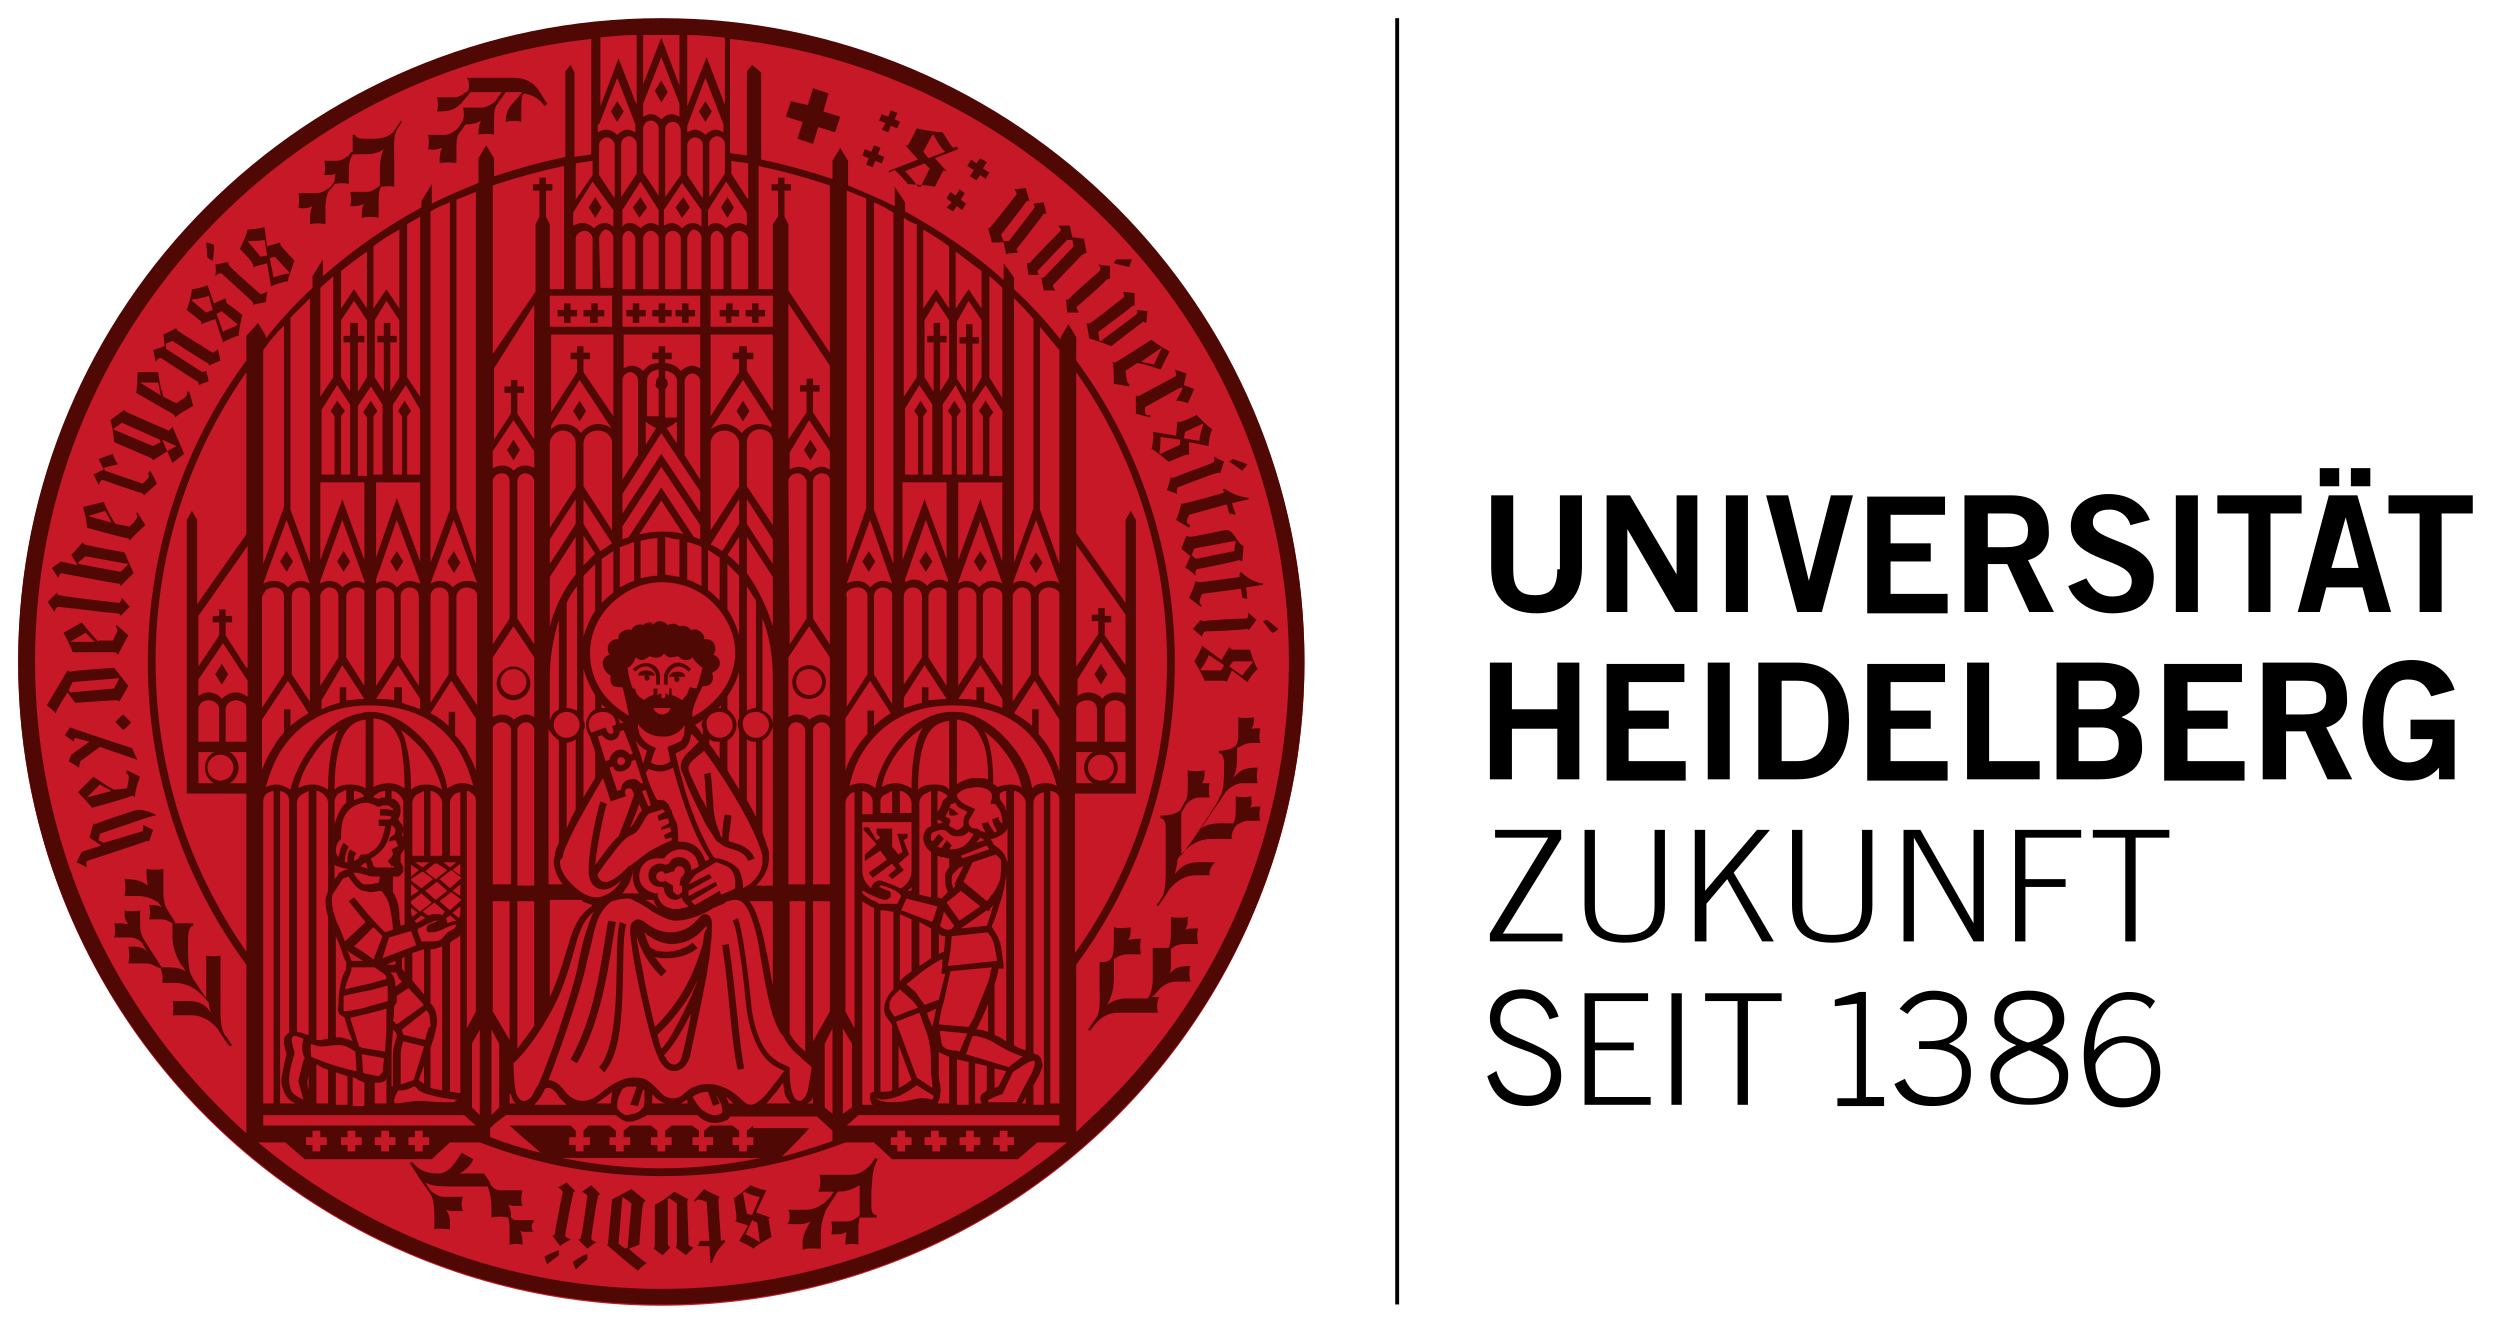 <?xml version="1.0" encoding="UTF-8"?> <svg xmlns="http://www.w3.org/2000/svg" xmlns:xlink="http://www.w3.org/1999/xlink" version="1.1" x="0px" y="0px" viewBox="0 0 192.8 102" style="enable-background:new 0 0 192.8 102;" xml:space="preserve"> <style type="text/css"> .st0{fill:#C61826;} .st1{fill:#4F0804;} </style> <g id="Ebene_1"> <path d="M114.7,83c0.5,1.6,1.4,2.3,3.1,2.3c1.4,0,2.6-0.8,2.6-2.3c0-1.2-0.5-1.8-2.9-2.8c-1.6-0.6-1.8-1-1.8-1.6 c0-1,0.7-1.6,1.7-1.6c1.1,0,1.8,0.7,2.1,1.6l0.7-0.2c-0.4-1.3-1.4-2.1-2.8-2.1c-1.6,0-2.5,1-2.5,2.2c0,2.9,4.7,2,4.7,4.3 c0,1-0.6,1.7-1.7,1.7c-1.4,0-2.1-0.6-2.5-1.9L114.7,83L114.7,83z M127.3,85.2v-0.6H123V81h3v-0.6h-3v-3.2h4.1v-0.6h-4.9v8.6H127.3 L127.3,85.2z M128.9,85.2h0.8v-8.6h-0.8V85.2L128.9,85.2z M131.4,77.2h2.6v8h0.8v-8h2.6v-0.6h-5.9V77.2L131.4,77.2z M145.3,85.2 v-0.6h-1.4v-8.1h-0.5l-1.9,0.6v0.5l1.7-0.2v7.3h-1.5v0.6H145.3L145.3,85.2z M146.1,83.6c0.5,1.2,1.5,1.7,2.9,1.7c1.7,0,3-0.7,3-2.6 c0-1.2-0.7-1.8-1.7-2.2c1-0.5,1.4-1,1.4-2c0-1.6-1.5-2.1-2.6-2.1c-0.9,0-1.8,0.4-2.6,1.4l0.6,0.4c0.6-0.8,1.2-1.1,2-1.1 c1.2,0,1.9,0.5,1.9,1.5c0,1.2-0.8,1.7-2.4,1.7h-0.6v0.6h0.8c1.6,0,2.5,0.6,2.5,1.8c0,1.2-0.7,1.9-2.1,1.9c-1.1,0-1.8-0.3-2.3-1.4 L146.1,83.6L146.1,83.6z M156.5,76.4c-1.6,0-2.7,0.7-2.7,2.2c0,0.9,0.6,1.6,1.7,2c-1.5,0.7-2,1.5-2,2.3c0,1.7,1.2,2.3,3,2.3 c1.8,0,3-0.6,3-2.3c0-0.9-0.5-1.7-2-2.3c1.1-0.4,1.7-1.1,1.7-2C159.2,77.2,158.1,76.4,156.5,76.4L156.5,76.4z M154.2,83 c0-0.9,0.8-1.4,2.3-2c1.4,0.6,2.3,1.1,2.3,2c0,1.2-1,1.7-2.3,1.7C155.2,84.7,154.2,84.1,154.2,83L154.2,83z M154.5,78.6 c0-1,0.8-1.5,1.9-1.5c1.1,0,1.9,0.5,1.9,1.5c0,0.9-0.8,1.5-1.9,1.8C155.4,80.1,154.5,79.5,154.5,78.6L154.5,78.6z M166.2,77.2 c-0.6-0.5-1.3-0.7-2-0.7c-2.4,0-3.5,2.6-3.5,4.8c0,2,0.6,4.1,3,4.1c1.6,0,2.9-1,2.9-2.7c0-1.6-1-2.8-2.8-2.8 c-0.9,0-1.8,0.5-2.3,1.1c0-1.6,0.7-3.9,2.6-3.9c0.7,0,1.3,0.1,1.7,0.7L166.2,77.2L166.2,77.2z M165.9,82.5c0,1.3-0.8,2.2-2.1,2.2 c-1.3,0-2.2-1-2.2-2.6c0-0.3,0.9-1.7,2.2-1.7C165.1,80.4,165.9,81.3,165.9,82.5L165.9,82.5z"></path> <path d="M115.3,64.6h4.1l-4.5,7.4v0.6h5.6V72h-4.6l4.5-7.3V64h-5.1V64.6L115.3,64.6z M122.2,64v5.8c0,2,1,2.9,3.1,2.9 c2.1,0,3.1-1,3.1-2.9V64h-0.8v5.9c0,1.7-0.8,2.2-2.3,2.2c-1.5,0-2.3-0.6-2.3-2.2V64H122.2L122.2,64z M130.8,72.6h0.8v-2.9l1.6-1.9 l2.7,4.8h0.9l-3.1-5.3l2.8-3.3h-1l-4,4.7V64h-0.8V72.6L130.8,72.6z M138.2,64v5.8c0,2,1,2.9,3.1,2.9c2.1,0,3.1-1,3.1-2.9V64h-0.8 v5.9c0,1.7-0.8,2.2-2.3,2.2c-1.5,0-2.3-0.6-2.3-2.2V64H138.2L138.2,64z M146.8,72.6h0.8v-8h0l4.6,8h0.8V64h-0.8v7.2h0l-4.1-7.2 h-1.3V72.6L146.8,72.6z M156.2,72.6v-4.2h3.1v-0.6h-3.1v-3.2h4.3V64h-5.1v8.6H156.2L156.2,72.6z M161.3,64.6h2.6v8h0.8v-8h2.6V64 h-5.9V64.6L161.3,64.6z"></path> <path d="M116.6,60.1v-3.9h3.5v3.9h1.7v-9h-1.7v3.6h-3.5v-3.6h-1.7v9H116.6L116.6,60.1z M130,60.1v-1.4h-4.4v-2.5h3.1v-1.4h-3.1 v-2.2h4.3v-1.4h-6v9H130L130,60.1z M133.4,60.1v-9h-1.7v9H133.4L133.4,60.1z M135.6,60.1h3c2.4,0,4-1.3,4-4.5c0-3.2-1.7-4.5-4-4.5 h-3V60.1L135.6,60.1z M137.4,52.5h1.2c2,0,2.4,1.4,2.4,3.1s-0.5,3.1-2.4,3.1h-1.2V52.5L137.4,52.5z M150.2,60.1v-1.4h-4.4v-2.5h3.1 v-1.4h-3.1v-2.2h4.2v-1.4h-6v9H150.2L150.2,60.1z M157.3,60.1v-1.4h-3.9v-7.6h-1.7v9H157.3L157.3,60.1z M158.6,60.1h3.3 c2.3,0,3.3-1,3.3-2.4c0-1.4-0.4-1.9-1.6-2.4c1-0.4,1.4-1.1,1.4-2c-0.1-1.6-1.3-2.2-3.1-2.2h-3.3V60.1L158.6,60.1z M160.3,56.1h1.7 c1,0,1.4,0.5,1.4,1.3c0,0.9-0.4,1.3-1.4,1.3h-1.7V56.1L160.3,56.1z M160.3,52.5h1.7c0.8,0,1.2,0.5,1.2,1.1c0,0.6-0.4,1.1-1.2,1.1 h-1.7V52.5L160.3,52.5z M173.1,60.1v-1.4h-4.4v-2.5h3.1v-1.4h-3.1v-2.2h4.2v-1.4h-6v9H173.1L173.1,60.1z M176.3,60.1v-3.7h1.5 l1.7,3.7h1.9l-2-4c1.1-0.3,1.7-1.2,1.6-2.3c0-1.5-0.8-2.7-2.9-2.7h-3.6v9H176.3L176.3,60.1z M176.3,52.5h1.6c1,0,1.5,0.4,1.5,1.3 c0,0.9-0.4,1.3-1.8,1.3h-1.3V52.5L176.3,52.5z M189.3,53.2c-0.4-1.3-1.5-2.3-3.3-2.3c-2.9,0-3.8,2.5-3.8,4.8c0,2.5,1.1,4.5,3.6,4.5 c0.9,0,1.6-0.2,2.3-1v0.9h1.2v-4.6h-3.4V57h1.7c0,1-0.8,1.8-1.9,1.8c-1.2,0-1.9-1.2-1.9-3.1c0-2,0.6-3.3,1.9-3.3 c0.9,0,1.4,0.4,1.8,1.3L189.3,53.2L189.3,53.2z"></path> <path d="M120.1,43.9c0,1.5-0.6,2-1.7,2c-1.2,0-1.7-0.5-1.7-2v-5.7h-1.7v5.6c0,2.6,1.6,3.5,3.5,3.5c1.8,0,3.5-0.9,3.5-3.5v-5.6h-1.7 V43.9L120.1,43.9z M125.5,47.2v-6.4h0l3.7,6.4h1.7v-9h-1.6v6.1h0l-3.6-6.1h-1.8v9H125.5L125.5,47.2z M134.8,47.2v-9h-1.7v9H134.8 L134.8,47.2z M138.6,47.2h1.9l2.4-9h-1.7l-1.7,6.6h0l-1.6-6.6h-1.7L138.6,47.2L138.6,47.2z M150.2,47.2v-1.4h-4.4v-2.5h3.1v-1.4 h-3.1v-2.2h4.2v-1.4h-6v9H150.2L150.2,47.2z M153.3,47.2v-3.7h1.5l1.7,3.7h1.9l-2-4c1.1-0.3,1.7-1.2,1.6-2.3c0-1.5-0.8-2.7-2.9-2.7 h-3.6v9H153.3L153.3,47.2z M153.3,39.6h1.6c0.9,0,1.5,0.4,1.5,1.3c0,0.9-0.4,1.3-1.8,1.3h-1.3V39.6L153.3,39.6z M165.8,40.1 c-0.5-1.3-1.7-2-3.2-2c-1.6,0-2.9,0.9-2.9,2.5c0,2.8,4.7,2.4,4.7,4.2c0,0.9-0.7,1.2-1.5,1.2c-1,0-1.6-0.6-2-1.4l-1.4,0.6 c0.5,1.3,1.9,2.1,3.4,2.1c2,0,3.2-0.9,3.2-2.8c0-2.9-4.7-2.6-4.7-4.2c0-0.7,0.5-1,1.3-1c0.8,0,1.4,0.5,1.6,1.2L165.8,40.1 L165.8,40.1z M169.5,47.2v-9h-1.7v9H169.5L169.5,47.2z M171,38.2v1.4h2.4v7.6h1.7v-7.6h2.4v-1.4H171L171,38.2z M180.9,39.9 L180.9,39.9l1,3.9h-2.1L180.9,39.9L180.9,39.9z M177.2,47.2h1.7l0.5-1.9h2.8l0.5,1.9h1.7l-2.6-9h-2.2L177.2,47.2L177.2,47.2z M178.9,36.1v1.4h1.5v-1.4H178.9L178.9,36.1z M181.3,36.1v1.4h1.5v-1.4H181.3L181.3,36.1z M184.2,38.2v1.4h2.4v7.6h1.7v-7.6h2.4 v-1.4H184.2L184.2,38.2z"></path> <polygon points="107.6,100.6 107.6,1.4 107.9,1.4 107.9,100.6 107.6,100.6 "></polygon> </g> <g id="Ebene_21"> <circle class="st0" cx="51" cy="51.1" r="49.6"></circle> <g> <g> <g> <path class="st1" d="M51,1.4C23.6,1.4,1.4,23.6,1.4,51c0,27.4,22.2,49.6,49.6,49.6c27.4,0,49.6-22.2,49.6-49.6 C100.6,23.6,78.4,1.4,51,1.4z M56.4,12.4c0.4,0.1,0.9,0.1,1.3,0.2v2.8l-1.3-2V12.4z M58.1,86.8l-0.5,0.4v0.5h0.5v0.6h-0.5v0.5 H57v-0.5h-0.5v-0.6H57v-0.5h0l-0.5-0.4h-1.7l-0.5,0.4h0v0.5H55v0.6h-0.5v0.5h-0.6v-0.5h-0.5v-0.6h0.5v-0.5l-0.5-0.4h-1.6 l-0.5,0.4v0.5h0.5v0.6h-0.5v0.5h-0.6v-0.5h-0.5v-0.6h0.5v-0.5h0l-0.5-0.4h-1.6l-0.5,0.4v0.5h0.5v0.6h-0.5v0.5h-0.6v-0.5h-0.5 v-0.6h0.5v-0.5l-0.5-0.4h-1.6L45,87.2v0.5h0.5v0.6H45v0.5h-0.6v-0.5h-0.5v-0.6h0.5v-0.5L44,86.8h-4.7c0.2,0.2,1.7,1.5,2.4,2.1 c-1.3-0.3-2.6-0.7-3.9-1.2c0,0,0,0,0,0l0-0.7l0.3-0.3L39,86h8.5c0.2,0.2,0.5,0.4,0.8,0.5c0.1,0,0.1,0,0.2,0c0.2,0,0.4,0,0.5-0.1 c0.2,0,0.3-0.1,0.5-0.2c0.1,0,0.2-0.1,0.4-0.2l0,0h3.9c0.1,0.1,0.1,0.1,0.2,0.2c0.4,0.3,0.8,0.4,1.1,0.4h0 c0.4,0,0.7-0.1,0.9-0.2c0.1,0,0.2-0.1,0.3-0.3H63l1.2,1.1v0.8c-0.1,0-0.2,0.1-0.3,0.1c-1.2,0.4-2.4,0.8-3.6,1.1 c0.6-0.6,1.8-1.8,2.1-2.2H58.1z M58.7,89.3c-2.5,0.5-5,0.8-7.7,0.8c-2.6,0-5.2-0.3-7.7-0.8H58.7z M47.2,22.8l0,2.4h-4.8v-2.4 H47.2z M44.4,22.3v-3.9c0-0.2,0.1-0.3,0.2-0.4c0.1-0.1,0.3-0.2,0.5-0.2c0.3,0,0.6,0.3,0.6,0.6v3.9H44.4z M46.2,18.4 c0-0.2,0.1-0.3,0.2-0.5c0.1-0.1,0.2-0.2,0.3-0.2c0.1,0,0.3,0.1,0.4,0.2c0.1,0.1,0.2,0.3,0.2,0.4h0v3.9h-1L46.2,18.4L46.2,18.4z M51,22.8L51,22.8l3,0v2.4H48v-2.4H51z M48,22.3v-3.9h0c0-0.4,0.3-0.6,0.5-0.6c0.1,0,0.2,0.1,0.3,0.2c0.1,0.1,0.2,0.3,0.2,0.4 v3.9H48z M49.6,22.3v-3.9c0-0.3,0.3-0.6,0.6-0.6c0.3,0,0.6,0.3,0.6,0.6h0v3.9H49.6z M51.3,22.3v-3.9h0c0-0.4,0.3-0.6,0.6-0.6 c0.3,0,0.6,0.3,0.6,0.6v3.9H51.3z M51,41L51,41L51,41L51,41c-0.6,0-1.2,0.1-1.7,0.2l1.7-2.6l1.7,2.6C52.2,41,51.6,41,51,41z M52.4,41.6v2.9c-0.4-0.1-0.7-0.1-1.1-0.2v-2.9C51.7,41.5,52,41.6,52.4,41.6z M50.7,41.5v2.9c-0.4,0-0.9,0.1-1.3,0.2v-2.9 C49.9,41.6,50.3,41.5,50.7,41.5z M51,37.6l-2.5,3.8c-0.2,0.1-0.3,0.1-0.5,0.2v-1l3-4.6l3,4.5v1.1c-0.2-0.1-0.3-0.1-0.5-0.2 L51,37.6z M51,33.4l3,4.5v1.6L51,35l-3,4.6l0-1.5L51,33.4z M48,37v-7.7c0-0.3,0.3-0.6,0.6-0.6c0.3,0,0.6,0.3,0.6,0.6v5.8L48,37z M50.8,30v2.1h-0.9v-2.8c0-0.2,0.1-0.4,0.3-0.6c0.2-0.1,0.4-0.2,0.6-0.2v0.6c-0.2,0.1-0.2,0.3-0.2,0.4 C50.5,29.8,50.6,29.9,50.8,30z M50.6,33l-0.8,1.3v-1.8C50,32.7,50.3,32.9,50.6,33z M51.3,29.2v-0.6c0.2,0,0.4,0.1,0.6,0.2 c0.2,0.2,0.3,0.3,0.3,0.6h0v2.8h-0.9V30c0.1-0.1,0.2-0.3,0.2-0.4C51.5,29.4,51.4,29.2,51.3,29.2z M52.2,32.5v1.7L51.4,33 C51.7,32.9,52,32.7,52.2,32.5z M52.8,35.1v-5.7c0-0.3,0.3-0.6,0.6-0.6c0.3,0,0.6,0.3,0.6,0.6v7.6L52.8,35.1z M53,41.8 c0.4,0.1,0.8,0.2,1.1,0.4v3c-0.4-0.2-0.7-0.4-1.1-0.5V41.8z M54,22.3h-1v-3.9h0c0-0.2,0.1-0.3,0.2-0.5c0.1-0.1,0.2-0.2,0.3-0.2 c0.1,0,0.3,0.1,0.4,0.2c0.1,0.1,0.2,0.3,0.2,0.4V22.3z M54,25.8v2.6c-0.2-0.1-0.4-0.2-0.6-0.2c-0.3,0-0.7,0.2-0.9,0.4 c-0.1-0.1-0.2-0.2-0.3-0.3c-0.3-0.2-0.6-0.3-0.9-0.3v-0.3h0.5v-0.5h-0.5v-0.5h-0.5v0.5h-0.5v0.5h0.5V28c-0.4,0-0.7,0.1-0.9,0.3 c-0.1,0.1-0.2,0.2-0.3,0.3c-0.2-0.2-0.5-0.4-0.9-0.4c-0.2,0-0.4,0.1-0.6,0.2l0-2.6H54z M48.9,41.8v3c-0.4,0.1-0.7,0.3-1.1,0.5 v-3.1C48.2,42.1,48.5,41.9,48.9,41.8z M51,44.9c1.6,0,3,0.6,4,1.6c1,1,1.7,2.4,1.7,3.8c0,2.1-1.3,3.9-3.3,5c0-0.1,0-0.2,0-0.4 c0.1-0.7,0.8-2,0.8-2s0.5,0.1,0.7-0.3c0.2-0.4,0-0.7,0-0.7s0.5-0.2,0.6-0.6c0.1-0.7-0.5-0.8-0.5-0.8s0.3-0.3,0.1-0.8 c-0.2-0.5-0.8-0.4-0.8-0.4s0.1-0.3-0.3-0.6c-0.4-0.3-0.7-0.1-0.7-0.1s-0.1-0.2-0.4-0.3c-0.3-0.1-0.5,0-0.5,0s-0.1-0.1-0.4-0.2 c-0.3,0-0.5,0.1-0.5,0.1s-0.3-0.3-0.6-0.3s-0.6,0.3-0.6,0.3S50.4,48,50.1,48c-0.3,0-0.5,0.2-0.5,0.2s-0.2-0.1-0.5,0 c-0.3,0.1-0.4,0.4-0.4,0.4s-0.2-0.2-0.7,0.1c-0.4,0.2-0.3,0.6-0.3,0.6s-0.4-0.1-0.7,0.3c-0.3,0.4,0,0.9,0,0.9s-0.6,0.1-0.5,0.8 c0.1,0.6,0.6,0.8,0.6,0.8s-0.1,0.4,0.1,0.7C47.3,53,47.7,53,48,53c0.1,0.2,0.4,1.7,0.5,2.2c0,0,0,0,0,0 c-0.3-0.2-0.6-0.4-0.6-0.4c-1.6-1.1-2.4-2.7-2.4-4.4c0-1.5,0.6-2.8,1.6-3.8C48.1,45.6,49.5,44.9,51,44.9z M62.7,29.7v-0.5h-0.5 v0.5h-0.5v0.5h0.5v1.6l-1.4,2.1V23.4l3.2,4.8v5.6l-1.3-2v-1.6h0.5v-0.5H62.7z M62.4,32.4l1.6,2.4v1.4c-0.2-0.1-0.4-0.2-0.6-0.2 c-0.4,0-0.7,0.2-0.9,0.4c-0.2-0.3-0.6-0.4-0.9-0.4c-0.2,0-0.5,0.1-0.7,0.2v-1.3L62.4,32.4z M64,37v12.7l-1.3-2V37.1c0,0,0,0,0,0 c0-0.3,0.3-0.6,0.7-0.6C63.7,36.5,64,36.7,64,37z M60.8,37.1c0-0.3,0.3-0.6,0.7-0.6c0.4,0,0.6,0.3,0.7,0.6v10.6l-1.3,2 L60.8,37.1L60.8,37.1z M62.4,48.3l1.6,2.4v4.6c-0.2-0.1-0.4-0.2-0.6-0.2c-0.4,0-0.7,0.2-1,0.4c-0.2-0.3-0.6-0.4-1-0.4 c-0.2,0-0.4,0.1-0.6,0.2v-4.6L62.4,48.3z M62.7,81.6V69.5H64V78l-1.3,2.3L62.7,81.6C62.7,81.7,62.7,81.6,62.7,81.6z M62.7,84.5 v0.6h-0.4c0,0,0.1-0.1,0.1-0.1C62.6,84.9,62.7,84.7,62.7,84.5z M62.7,68.3V56.3c0,0,0,0,0,0c0-0.2,0.1-0.3,0.2-0.4 c0.1-0.1,0.3-0.2,0.5-0.2c0.3,0,0.6,0.3,0.6,0.6h0v11.9H62.7z M61.4,55.7c0.2,0,0.4,0.1,0.5,0.2c0.1,0.1,0.2,0.3,0.2,0.4v11.9 h-1.3V56.2C60.9,55.9,61.1,55.7,61.4,55.7z M62.1,69.5v11.7C62.1,81.1,62,81,62,81c-0.5-0.4-0.9-0.9-1.1-1.3l0,0l0,0 c0,0,0,0,0,0V69.5H62.1z M61.6,81.4c0.4,0.4,0.8,0.7,1,0.9c-0.1,0.6-0.2,1.3-0.3,1.8c-0.1,0.3-0.2,0.5-0.3,0.6 c-0.1,0.1-0.2,0.2-0.3,0.2c-0.2,0-0.3-0.1-0.4-0.2c-0.3-0.4-0.4-1.4-0.4-1.9v-0.5l0,0l0,0c-0.4-0.2-0.9-0.3-1.5-0.9 c-0.5-0.5-1.1-1.5-1.4-3.4c-0.1-0.7-0.2-2.1-0.4-3.5c-0.2-1.4-0.4-2.9-0.7-3.7L56.5,71c0.3,0.6,0.5,2.1,0.7,3.5 c0.2,1.4,0.3,2.9,0.4,3.5c0.3,1.9,0.9,3,1.5,3.7c0.5,0.5,1,0.7,1.4,0.9c-0.1,0.1-0.3,0.3-0.4,0.5c-0.3,0.4-0.7,0.9-1.1,1.4 c-0.4,0.4-0.8,0.7-1.1,0.7c-0.2,0-0.4-0.1-0.6-0.3c-0.9-0.9-1.8-1.3-2.7-1.3c-0.6,0-1.3,0.2-1.8,0.7c-0.3,0.3-0.6,0.4-0.9,0.4 c-0.3,0-0.7-0.1-1.1-0.6c-0.1-0.1-0.5-0.5-0.4-0.4c0.1,0.1-0.4-0.4-0.7-0.5c-0.3-0.1-0.6-0.1-0.8-0.1c-0.2,0-0.5,0-1,0.2 c-0.5,0.2-1,0.5-1.7,1.1c-0.5,0.4-0.9,0.5-1.3,0.5c-0.5,0-1-0.3-1.3-0.7c-0.3-0.4-0.5-0.6-0.7-0.7c-0.2-0.1-0.4-0.2-0.6-0.2 c0.9-2.3,2.4-6.7,2.8-8.4c0.2-1,0.5-2,0.7-3c0.2-0.8,0.5-1.8,1.4-2.4c0.4-0.1,0.7-0.2,1.1-0.2c0.2,0,0.4,0,0.5,0.1 c0.4,0.2,1,0.5,1.5,0.9c0.6,0.3,1.2,0.7,1.8,0.7c1.2,0,2.5-0.7,2.8-0.9c0.1-0.1,0.2-0.1,0.4-0.2c0.2-0.1,0.3-0.1,0.5-0.2 c0,0,0.1,0,0.1-0.1c0.2-0.1,0.5-0.2,0.8-0.2c0.1,0,0.3,0,0.4,0.1c0.1,0,0.3,0.2,0.5,0.5c0.5,0.9,0.9,2.6,1,3.5 c0.2,1.2,0.5,3,0.9,4.5c0.1,0.4,0.3,0.9,0.5,1.3c0.1,0.2,0.2,0.4,0.3,0.5c0,0,0,0,0.1,0.1C60.7,80.5,61.1,81,61.6,81.4z M61,85.1h-1.9c0.2-0.2,0.4-0.5,0.6-0.7c0.3-0.3,0.5-0.7,0.7-0.9c0,0.3,0.1,0.5,0.1,0.8C60.6,84.6,60.7,84.8,61,85.1 C60.9,85.1,61,85.1,61,85.1z M56.6,85.1h-0.4c0-0.1-0.1-0.3-0.2-0.5C56.3,84.8,56.4,85,56.6,85.1z M55.2,84.4 c0.4,0.6,0.5,1,0.5,1.2c0,0.1,0,0.2,0,0.2c0,0,0,0,0,0c-0.1,0.1-0.3,0.2-0.6,0.2c-0.2,0-0.5-0.1-0.8-0.3 c-0.3-0.2-0.6-0.6-0.7-0.8c-0.1-0.1-0.1-0.2-0.2-0.3c0.4-0.3,0.8-0.4,1.2-0.4c0,0,0,0,0,0l0.4,1.1l0.5-0.2L55.2,84.4z M53.1,85.1h-0.6c0.2-0.1,0.3-0.2,0.5-0.3C53,85,53,85.1,53.1,85.1z M51.3,85.1h-1c0-0.2,0-0.4,0-0.6c0,0,0-0.1,0-0.1 c0,0,0.1,0,0.1,0.1C50.7,84.8,51,85,51.3,85.1z M49.2,85.3l0.4-1.3l0.1,0.1c0,0.1,0,0.3,0,0.5c0,0.3,0,0.7-0.1,0.8 c0,0-0.1,0.1-0.2,0.2c-0.1,0.1-0.2,0.2-0.3,0.2c0,0-0.1,0.1-0.3,0.1c-0.1,0-0.3,0.1-0.4,0.1c0,0-0.1,0-0.1,0 c-0.2,0-0.4-0.2-0.6-0.4c-0.1-0.1-0.1-0.2-0.1-0.4c0-0.4,0.2-0.9,0.4-1.2c0,0,0.1-0.1,0.1-0.1c0.1,0,0.2-0.1,0.3-0.1l0,0 c0.1,0,0.1,0,0.2,0c0.1,0,0.2,0,0.3,0l0.2,0l-0.5,1.4L49.2,85.3z M47.1,85.1h-1.1c0.1-0.1,0.3-0.2,0.4-0.3 c0.3-0.2,0.6-0.4,0.8-0.6C47.2,84.5,47.1,84.8,47.1,85.1C47.1,85.1,47.1,85.1,47.1,85.1z M39.6,82c1.1-1,2.2-2.7,2.9-4 c1.1-1.9,1.7-4.5,2-5.5c0.4-1.3,0.8-1.8,1.3-2.2c-0.3,0.5-0.4,1.1-0.6,1.5c-0.3,1-0.5,2-0.7,3c-0.4,1.8-2.1,6.9-3,8.9 c-0.2,0.2-0.3,0.5-0.4,0.7c-0.1,0.2-0.3,0.4-0.6,0.5c0,0-0.1,0-0.1,0c-0.2,0-0.4-0.1-0.6-0.6C39.7,83.8,39.6,83,39.6,82z M39.8,85.1h-0.5v-0.9c0,0.1,0,0.2,0.1,0.2C39.5,84.7,39.6,85,39.8,85.1z M41.2,69.5v9.6c-0.4,0.6-0.9,1.2-1.3,1.8V69.5H41.2z M39.9,68.3V56.3c0-0.2,0.1-0.3,0.2-0.4c0.1-0.1,0.3-0.2,0.5-0.2c0.3,0,0.6,0.3,0.6,0.6v12H39.9z M41.2,49.7l-1.3-2V37.1h0 c0-0.3,0.3-0.6,0.6-0.6c0.2,0,0.4,0.1,0.5,0.2c0.1,0.1,0.2,0.3,0.2,0.4V49.7z M45,27.2v-0.5h-0.5v0.5H44v0.5h0.5v1l-2,3.1v-6 h4.8v6.3L45,28.7v-1h0.5v-0.5H45z M44.7,29.3l2.5,3.8v0c-0.3-0.3-0.7-0.4-1.1-0.4c-0.5,0-1,0.3-1.3,0.7 c-0.3-0.4-0.7-0.7-1.3-0.7c-0.4,0-0.7,0.1-1,0.4v-0.3L44.7,29.3z M46.5,54.9c0.6,0,1,0.4,1,1L47.2,56l0.1,0.3c0,0.1,0,0.1,0,0.1 c0,0.2-0.1,0.2-0.2,0.2c-0.1,0-0.2-0.1-0.3-0.2l0-0.1l-0.1-0.2l-1.1,0.4c-0.1-0.2-0.2-0.4-0.2-0.6 C45.4,55.3,45.9,54.9,46.5,54.9z M46.4,54.6v-0.3c0.1,0.1,0.2,0.2,0.3,0.3C46.6,54.6,46.5,54.6,46.4,54.6 C46.4,54.6,46.4,54.6,46.4,54.6z M47.8,56.4L47.8,56.4l0.3-0.1l0.7,1.8l-0.2,0.1c-0.2-0.2-0.4-0.4-0.7-0.4 c-0.4,0-0.8,0.3-0.9,0.8c0,0,0,0,0,0l-0.3,0.1l-0.6-1.9l0.3-0.1c0.2,0.2,0.4,0.4,0.7,0.4c0.2,0,0.4-0.1,0.5-0.2 C47.7,56.8,47.8,56.6,47.8,56.4z M47.7,55.4c0.1,0.1,0.2,0.2,0.4,0.3l-0.3,0.1C47.8,55.6,47.7,55.5,47.7,55.4z M54.2,56.3v0.4 c-0.2-0.3-0.4-0.6-0.6-0.8c0.2-0.1,0.4-0.2,0.6-0.4c0,0.1-0.1,0.3-0.1,0.4C54.1,56,54.2,56.2,54.2,56.3z M53.9,57.2 c-0.1,0.1-0.4,0.4-0.6,0.6c-0.3,0.3-0.7,0.6-0.8,1.2c0,0,0,0.1,0,0.2c0,0.2,0.2,0.5,0.4,1.1c0.3,0.8,0.8,1.8,1.3,2.8 c0.2,0.5,0.5,0.9,0.7,1.2c0.2,0.3,0.3,0.6,0.6,0.7c0.2,0.2,0.4,0.3,0.7,0.4c0.7,0.2,1.3,0.4,1.5,1l0.5-0.2 c-0.4-0.9-1.2-1.1-1.9-1.3c0,0,0,0-0.1,0c0,0,0-0.1,0-0.1c0-0.5,0.2-1.5,0.2-1.9l-0.5-0.1c-0.1,0.4-0.2,1.1-0.2,1.8 c-0.1-0.1-0.2-0.2-0.2-0.4c-0.3-0.6-0.5-1.5-0.5-2.4c-0.1-0.9-0.1-1.7-0.2-2.2l-0.5,0.1c0.1,0.5,0.1,1.6,0.2,2.7 c-0.1-0.3-0.2-0.5-0.4-0.8c-0.3-0.6-0.5-1.1-0.7-1.5c-0.2-0.4-0.3-0.7-0.3-0.8c0,0,0,0,0-0.1c0-0.2,0.2-0.5,0.6-0.8 c0.2-0.2,0.4-0.3,0.6-0.5c2.1,2.8,4.1,6.4,4.5,8.1c0,0.1,0,0.3,0,0.4c0,0.8-0.5,1.4-1,1.8c-0.2,0.1-0.3,0.2-0.5,0.3 c0-0.1,0-0.1,0-0.2c0-0.3-0.1-0.8-0.3-1.2c-0.1-0.2-0.3-0.3-0.4-0.4c-0.3-0.2-0.7-0.4-1.2-0.5c0,0,0,0,0,0l-0.1,0l0,0l0,0 l-0.1,0c0,0,0,0,0,0c0,0-0.2-0.1-0.3-0.3c-0.4-0.7-1.1-2.1-1.7-3.8c-0.5-1.5-0.9-3.1-1.1-4c0.2-0.1,0.4-0.2,0.6-0.3 c0.2-0.1,0.4-0.4,0.5-0.7c0-0.2,0.1-0.3,0.1-0.5C53.5,56.7,53.7,57,53.9,57.2z M55.5,54.9c0.6,0,1,0.5,1,1c0,0.6-0.5,1-1,1 c-0.6,0-1-0.5-1-1C54.4,55.3,54.9,54.9,55.5,54.9z M55.4,54.6c0.1-0.1,0.1-0.1,0.2-0.2v0.2C55.5,54.6,55.5,54.6,55.4,54.6 C55.4,54.6,55.4,54.6,55.4,54.6z M57,44.4V49c-0.2-0.7-0.5-1.4-0.9-2v-3.5C56.4,43.8,56.7,44.1,57,44.4z M56.1,42.8l0.9-1.4v2.2 C56.7,43.3,56.4,43,56.1,42.8z M57,56.4v4.5c-0.3-0.5-0.6-1-0.9-1.5h0v-2.3c0.4-0.2,0.7-0.7,0.7-1.2c0-0.5-0.3-0.9-0.7-1.2v-1 c0.4-0.6,0.7-1.2,0.9-1.9v3.6c-0.1,0.1-0.1,0.3-0.1,0.5C56.9,56.1,57,56.2,57,56.4z M55.5,57.2v1.3c-0.3-0.4-0.5-0.8-0.8-1.1V57 C54.9,57.2,55.2,57.2,55.5,57.2C55.5,57.2,55.5,57.2,55.5,57.2z M58.3,68.3c0.5-0.5,1-1.2,1-2.1c0-0.2,0-0.3,0-0.5l0,0l0,0 c-0.1-0.4-0.3-0.9-0.5-1.5v-7.1c0.4-0.2,0.7-0.6,0.8-1.1v12.3H58.3z M59.6,69.5V76c-0.2-0.9-0.3-1.9-0.5-2.6 c-0.1-0.6-0.3-1.6-0.6-2.4c-0.1-0.4-0.3-0.9-0.5-1.2c-0.1-0.1-0.1-0.2-0.2-0.3H59.6z M57.6,44.2v-2.8l2,3.1v3.8 C59.1,46.7,58.4,45.3,57.6,44.2z M59.6,52.2v3.7c0-0.5-0.3-0.9-0.8-1.1v-7.1C59.3,48.9,59.6,50.5,59.6,52.2z M58.3,46.3v8.3h0 c-0.3,0-0.5,0.1-0.7,0.2v-9.6C57.8,45.5,58,45.9,58.3,46.3z M57.6,40.4v-1.9l2,3.1v1.9L57.6,40.4z M57.6,37.5v-3.3h0 c0,0,0,0,0,0v-0.1c0-0.5,0.4-1,1-1c0.6,0,1,0.4,1,1h0v6.4L57.6,37.5z M58.5,32.7c-0.5,0-1,0.3-1.3,0.7c-0.3-0.4-0.8-0.7-1.3-0.7 c-0.4,0-0.8,0.2-1.1,0.4l2.5-3.8l2.2,3.4V33C59.3,32.8,58.9,32.7,58.5,32.7z M58.3,54.9c0.6,0,1,0.5,1,1c0,0.6-0.5,1-1,1 c-0.6,0-1-0.5-1-1C57.2,55.3,57.7,54.9,58.3,54.9z M58.3,57.2v5.8c-0.2-0.4-0.4-0.8-0.7-1.3V57C57.8,57.2,58,57.2,58.3,57.2 L58.3,57.2z M55.2,68l-2.1,1.1c0,0,0-0.1,0-0.2c0-0.1,0-0.2,0-0.2l1.8-1l-0.2-0.3l-1.6,0.8c0.1-0.2,0.4-0.6,0.5-0.7 c0.2-0.2,0.5-0.3,1.6-1c0,0,0.1,0,0.1,0c0.2,0.1,0.6,0.2,0.9,0.4c0.4,0.3,0.5,0.8,0.5,1.2c0,0.1,0,0.2,0,0.4 c-0.3,0.2-1.1,0.5-1.1,0.5l-0.1-0.3l-1.9,1.1c0,0-0.2-0.2-0.3-0.3l2-1.2L55.2,68z M50.8,68.9l-0.2,0c-0.7-0.1-1.3-0.6-1.3-1.3 c0-0.1,0-0.1,0-0.2c0.1-0.7,0.6-1.2,1.4-1.2c0.1,0,0.2,0,0.3,0l0.2,0l0.1-0.1c0.2-0.3,0.6-0.5,1-0.6c0.3,0,0.6,0,0.9,0.2 c0.6,0.3,0.6,0.9,0.7,1.1c-0.1,0.1-0.3,0.2-0.6,0.3c0,0,0,0,0-0.1c0-0.5-0.4-0.9-0.9-0.9c-0.4,0-0.7,0.2-0.8,0.5l-0.3,0.1 c-0.1-0.1-0.3-0.1-0.4-0.1c-0.5,0-0.9,0.4-0.9,0.9c0,0.5,0.4,0.9,0.9,0.9c0.1,0,0.2,0,0.2,0l0.1,0.1c0,0,0,0,0,0 c0,0.5,0.4,0.9,0.9,0.9c0.2,0,0.3-0.1,0.5-0.2c0,0,0,0.1,0,0.1c0.1,0.3,0.4,0.5,0.5,0.6c-0.1,0.1-0.5,0.1-0.7,0.2 c-0.1,0-0.4,0-0.5,0c-0.5-0.1-1-0.3-1.2-1.1L50.8,68.9z M50.8,70c-0.1,0-0.2-0.1-0.2-0.1c-0.3-0.2-0.5-0.3-0.8-0.5l0.6,0 c0,0,0,0,0,0C50.5,69.7,50.6,69.9,50.8,70z M43.7,54.9c0.6,0,1,0.5,1,1c0,0.6-0.5,1-1,1c-0.6,0-1-0.5-1-1 C42.7,55.3,43.2,54.9,43.7,54.9z M43.7,54.6v-8.1c0.2-0.5,0.5-0.9,0.8-1.3v9.6C44.2,54.7,44,54.6,43.7,54.6 C43.7,54.6,43.7,54.6,43.7,54.6z M44.4,57v5.4c-0.1,0.3-0.3,0.5-0.4,0.8c-0.1,0.2-0.2,0.5-0.3,0.7v-6.6c0,0,0,0,0,0 C44,57.2,44.2,57.2,44.4,57z M43.4,66.1L43.4,66.1L43.4,66.1c0-0.4,0.5-1.4,1.1-2.6c0.6-1.1,1.3-2.3,2-3.5l0.6,1.8l1.2-0.4 l-0.1-0.2c0,0,0-0.1,0-0.1c0-0.2,0.1-0.3,0.3-0.3c0.1,0,0.2,0,0.3,0.2l0.1,0.3l0,0c-0.3,0.9-0.9,2.5-1.2,3.2 c-0.6,0.5-1.4,1.7-1.8,2.2c0.1-1.3,0.7-4.2,0.9-4.7l-0.5-0.2c-0.3,0.9-0.9,3.7-0.9,5.2c0,0.3,0,0.6,0.1,0.8 c0.1,0.4,0.5,0.8,1,0.8h0c0.4,0,0.9-0.2,1.4-0.7c-0.3,0.6-0.9,1.1-1.7,1.3c-0.1,0-0.2,0-0.3,0c-0.5,0-1.2-0.4-1.8-1 c-0.6-0.6-1-1.3-0.9-1.9C43.3,66.3,43.3,66.2,43.4,66.1z M47.6,58.7c0-0.2,0.1-0.3,0.3-0.3c0.1,0,0.2,0,0.3,0.2c0,0,0,0.1,0,0.1 c0,0.2-0.2,0.3-0.3,0.3c-0.1,0-0.2,0-0.3-0.2v0C47.6,58.7,47.6,58.7,47.6,58.7z M47.8,59.5L47.8,59.5c0.4,0,0.9-0.3,0.9-0.8 l0.3-0.1l0.6,1.8l-0.1,0l-0.1,0c-0.2-0.2-0.4-0.4-0.7-0.3c-0.4,0-0.8,0.3-0.8,0.8l-0.3,0.1l-0.6-1.8l0.3-0.1 C47.3,59.4,47.6,59.5,47.8,59.5z M51.1,56.8L51.1,56.8c0.1,0,0.2,0,0.3,0h0c0.9-0.1,1.3-0.7,1.4-0.9c0,0.3,0,0.7-0.1,0.9l0,0 l0,0c-0.1,0.2-0.1,0.3-0.3,0.4c-0.2,0.1-0.4,0.2-0.7,0.3l-0.2,0.1l0,0.2c0.1,0.2,0.1,0.5,0.2,0.9c-0.2,0.2-0.5,0.3-0.7,0.3 c0,0,0,0,0,0c-0.3,0-0.5,0-0.8-0.2c0.1-0.4,0.2-0.7,0.3-0.9l0.1-0.2l-0.2-0.1c-0.6-0.2-1-0.8-1.1-1c0-0.1,0-0.3-0.1-0.4 c0-0.2,0-0.4,0-0.4S49.7,56.8,51.1,56.8z M50.4,54.6h1.3c0,0.2-0.3,0.5-0.6,0.5C50.7,55.1,50.4,54.8,50.4,54.6z M49.8,59.6 l0.2-0.3c0,0,0.5,0.2,0.9,0.2c0.5,0,1-0.3,1-0.3c0.2,0.7,1.3,4.9,2.8,7c0,0.1-0.1,0.1-0.3,0.2c-0.4-1.1-1-1.5-2.1-1.5 c0-0.4,0-1-0.1-1.4c-0.2-0.4-0.4-0.8-0.4-1c-0.1-0.1-0.2-0.3-0.2-0.4c-0.2-0.2-0.3-0.4-0.6-0.4c0,0-0.1,0-0.1,0c0,0-0.2,0-0.2,0 C50.5,61.5,50,60.3,49.8,59.6z M50.2,62.1c-0.1,0-0.2,0.1-0.2,0.1c0,0,0,0,0,0L49.5,61l0.1,0l0.2-0.1L50.2,62.1z M49.9,57.9 c-0.1,0.3-0.2,0.6-0.3,1l-0.2-0.7l0,0L49,57.1C49.2,57.4,49.5,57.7,49.9,57.9z M49.5,62.5c-0.2,0.2-0.3,0.4-0.4,0.6 c-0.2,0.3-0.3,0.6-0.5,0.7c0.2-0.5,0.5-1.2,0.7-1.8L49.5,62.5z M48.8,67.2L48.8,67.2C48.9,67.2,48.9,67.2,48.8,67.2 C48.9,67.2,48.9,67.3,48.8,67.2c0,0.2,0,0.3,0,0.4c0,0.5,0.2,1,0.5,1.3l-1.1,0c0,0,0,0,0,0c-0.1,0-0.1,0-0.2,0 C48.4,68.4,48.7,67.9,48.8,67.2z M49.1,66.4c-0.2,0.1-0.3,0.2-0.4,0.3c-0.1,0-0.1,0.1-0.2,0.1c0,0-0.1,0-0.1,0.1 c-0.9,0.9-1.5,1.2-1.8,1.1c-0.2,0-0.3-0.1-0.5-0.4c0,0,0-0.1,0-0.2c0.2-0.3,0.6-0.9,1.1-1.5c0.5-0.7,1.1-1.4,1.5-1.5 c0.5-0.2,0.7-0.7,0.9-1c0.2-0.4,0.4-0.7,0.6-0.7c0.2-0.1,0.8-0.2,0.9-0.3c0,0,0.1,0.1,0.2,0.2l-0.6,0.3l0.1,0.4l0.7-0.2 c0,0.1,0.1,0.2,0.1,0.3c0,0,0,0.1,0,0.1l-0.6,0.3L51,64l0.7-0.2c0,0.1,0,0.2,0.1,0.3l-0.6,0.3l0.1,0.3l0.5-0.1c0,0,0,0.1,0,0.1 c0,0.1,0,0.1,0,0.1c0,0,0,0,0,0c-0.3,0.1-1.3,0.6-1.8,0.9v0C49.8,65.9,49.4,66.1,49.1,66.4z M52.6,68.3 C52.6,68.3,52.6,68.3,52.6,68.3c0,0.2,0,0.4,0,0.5c-0.1,0.1-0.2,0.2-0.3,0.2c-0.2,0-0.4-0.2-0.4-0.4c0,0,0,0,0-0.1l0-0.2 L51.4,68l-0.1-0.1L51.2,68c-0.1,0-0.1,0-0.2,0c-0.2,0-0.4-0.2-0.4-0.4c0-0.2,0.2-0.4,0.4-0.4c0.1,0,0.2,0,0.2,0.1l0.1,0.1 l0.6-0.2l0.1,0l0-0.1c0.1-0.2,0.2-0.3,0.4-0.3c0.2,0,0.4,0.2,0.4,0.4c0,0.2-0.1,0.3-0.2,0.4l-0.1,0.1l-0.1,0.6L52.6,68.3 L52.6,68.3z M53.2,53c0,0-0.1,0.2-0.2,0.5c-0.1,0.2-0.1,0.1-0.4,0.5c0,0-0.4-0.3-0.8-0.4c0-0.3,0-0.5,0-0.5h-0.2l0,0.5h-0.1 v-0.1h-0.2c0,0,0,0.1,0,0.2c0,0.2-0.3,0.2-0.3,0c0-0.1,0-0.2,0-0.2h-0.2v0.1h-0.1v-0.5h-0.3v0.5c0,0-0.5,0.1-0.7,0.4 c-0.1-0.1-0.7-0.3-0.7-0.9c-0.1,0-0.2,0-0.2,0c0,0-0.3-0.7-0.4-1.6c0.3-0.1,0.6-0.6,0.6-0.8c0.2,0.1,0.3,0.2,0.5,0.2 c0.2,0,0.5-0.2,0.6-0.3c0.2,0.1,0.8,0.3,1.1-0.2c0.1,0.1,0.3,0.3,0.5,0.3c0.2,0,0.6-0.1,0.6-0.1s0.2,0.3,0.6,0.3 c0.4,0,0.5-0.2,0.5-0.2s0.4,0.6,0.8,0.8c-0.1,0.2-0.3,1.2-0.5,1.6C53.2,53,53.2,53,53.2,53z M45.9,54.7 c-0.4,0.2-0.7,0.7-0.7,1.2c0,0.3,0.1,0.6,0.3,0.9l0,0l0.4,1.2h0v2c-0.3,0.5-0.6,1-0.9,1.5v-4.7h0v-0.4c0-0.1,0.1-0.3,0.1-0.4 c0-0.1,0-0.3-0.1-0.4V55h0v-3.4c0.2,0.7,0.5,1.4,0.9,2V54.7z M45,43.6v-2.3l0.9,1.4C45.6,43,45.3,43.3,45,43.6z M45.9,43.5v3.6 c-0.4,0.6-0.7,1.3-0.9,2v-4.7C45.3,44.1,45.6,43.8,45.9,43.5z M42.4,34.2c0-0.5,0.5-1,1-1c0.5,0,1,0.4,1,1h0c0,0,0,0.1,0,0.1 v3.3l-2,3.1L42.4,34.2L42.4,34.2z M44.4,38.5v1.9l-2,3.1v-1.9L44.4,38.5z M44.4,41.4v2.9c-0.9,1.1-1.6,2.5-2,4v-3.8L44.4,41.4z M42.4,52.2c0-1.6,0.3-3.1,0.7-4.4v6.9c-0.4,0.2-0.6,0.5-0.7,0.9L42.4,52.2L42.4,52.2z M43.1,57.1V65c-0.2,0.4-0.3,0.7-0.3,0.9 c0,0.2-0.1,0.3-0.1,0.5c0,0.6,0.3,1.3,0.7,1.8h-1.1V56.2C42.5,56.6,42.8,56.9,43.1,57.1z M44.9,69.5c0.2,0.1,0.5,0.2,0.8,0.3 c0,0-0.1,0.1-0.1,0.1C45,70.3,44.4,71,44,72.3c-0.3,0.9-0.8,2.9-1.6,4.6v-7.5H44.9z M41.8,84.4c0.1-0.2,0.2-0.3,0.2-0.4 c0.1-0.1,0.1-0.1,0.2-0.1c0.2,0,0.2,0,0.4,0.1c0.1,0.1,0.3,0.2,0.5,0.6c0.2,0.2,0.4,0.4,0.6,0.6h-2.5 C41.5,84.9,41.7,84.6,41.8,84.4z M59.6,31.7l-2-3.1v-0.9h0.5v-0.5h-0.5v-0.5H57v0.5h-0.5v0.5H57v1l-2.2,3.4v-6.3h4.8V31.7z M55.1,33.5c0.2-0.2,0.5-0.3,0.8-0.3c0.6,0,1.1,0.5,1.1,1v3.3l-2.2,3.4v-6.7C54.8,33.9,54.9,33.7,55.1,33.5z M57,38.5v1.9 l-1.3,2.1c-0.3-0.2-0.6-0.4-0.9-0.5v0L57,38.5z M55.5,43v3.3c-0.3-0.3-0.6-0.6-0.9-0.8v-3.1C54.9,42.6,55.2,42.8,55.5,43z M47.3,45.7c-0.3,0.2-0.6,0.5-0.9,0.8v-3.4c0.3-0.2,0.6-0.4,0.9-0.6V45.7z M46.3,42.5L45,40.4v-1.9l2.2,3.4 C46.9,42.1,46.6,42.3,46.3,42.5z M45,37.5v-3.3c0-0.6,0.5-1,1.1-1c0.3,0,0.6,0.1,0.8,0.3c0.2,0.2,0.3,0.4,0.3,0.6l0,6.8L45,37.5 z M43.5,22.3h-1.1v-5h0l0,0v0l-0.3-0.6v-2h0.5v-0.5h-0.5v-0.5h-0.5v0.5h-0.5v0.5h0.5v2l-0.3,0.6h0v5.2L38,27.3v-13 c1.8-0.6,3.6-1.1,5.5-1.5V22.3z M41.2,23.5v10.4l-1.3-2v-1.6h0.5v-0.5h-0.5v-0.5h-0.5v0.5h-0.5v0.5h0.5v1.6l-1.3,2v-5.5 L41.2,23.5z M39.6,32.4l1.6,2.4v1.3c-0.2-0.1-0.4-0.2-0.7-0.2c-0.4,0-0.7,0.2-0.9,0.4c-0.2-0.3-0.6-0.4-0.9-0.4 c-0.2,0-0.5,0.1-0.7,0.2v-1.3L39.6,32.4z M38.7,36.5c0.4,0,0.6,0.3,0.6,0.6v10.6l-1.3,2V37.1C38,36.8,38.3,36.5,38.7,36.5z M39.6,48.3l1.6,2.4v4.6c-0.2-0.1-0.4-0.2-0.6-0.2c-0.4,0-0.7,0.2-1,0.4c-0.2-0.3-0.6-0.4-0.9-0.4c-0.2,0-0.5,0.1-0.7,0.2v-4.6 L39.6,48.3z M38.7,55.7c0.4,0,0.7,0.3,0.7,0.6v11.9H38v-12C38,56,38.3,55.7,38.7,55.7z M39.3,69.5v12c0,0,0,0,0,0v-1.3L38,78 v-8.5H39.3z M38.5,80.5v4.9l-0.6,0.6v-6.6L38.5,80.5z M63.6,85.4v-4.9l0.6-1.2v6.6L63.6,85.4z M64,27.2l-3.2-4.8v-5.1h0l0,0v0h0 l-0.3-0.6v-2H61v-0.5h-0.5v-0.5h-0.5v0.5h-0.5v0.5h0.5v2l-0.4,0.6h0v5h-1.1v-9.5c1.9,0.4,3.7,0.9,5.5,1.5V27.2z M59.6,22.8v2.4 h-4.8v-2.4H59.6z M54.8,22.3v-3.9h0c0-0.4,0.3-0.6,0.5-0.6c0.1,0,0.2,0.1,0.3,0.2c0.1,0.1,0.2,0.3,0.2,0.4v3.9H54.8z M56.4,22.3 v-3.9c0,0,0,0,0,0c0-0.3,0.3-0.6,0.6-0.6c0.2,0,0.3,0.1,0.5,0.2c0.1,0.1,0.2,0.3,0.2,0.4h0v3.9H56.4z M57.6,16.4v1 c-0.2-0.1-0.4-0.2-0.7-0.2c-0.4,0-0.7,0.2-0.9,0.4c-0.2-0.2-0.5-0.4-0.8-0.4c-0.2,0-0.5,0.1-0.6,0.3v-1.3l1.4-2.2L57.6,16.4z M54.7,11.1c0-0.3,0.3-0.6,0.6-0.6c0.3,0,0.6,0.3,0.6,0.6v2.3l-1.2,1.8L54.7,11.1L54.7,11.1C54.7,11.1,54.7,11.1,54.7,11.1z M53,2.7c1,0,1.9,0.1,2.9,0.2v5.2l-1.4-3.7L53,8.2V2.7z M53,10L53,10C53,10,53,9.9,53,10V9.7L54.4,6l1.4,3.6v0.6 c-0.2-0.1-0.4-0.2-0.6-0.2c-0.3,0-0.6,0.2-0.8,0.4c-0.2-0.2-0.5-0.4-0.8-0.4c-0.2,0-0.4,0.1-0.6,0.2V10z M53,11.2 c0-0.3,0.3-0.6,0.6-0.6c0.3,0,0.6,0.2,0.6,0.6c0,0,0,0,0,0v4.1L53,13.5V11.2z M54.1,16.2v1.3c-0.2-0.2-0.4-0.3-0.7-0.3 c-0.3,0-0.6,0.2-0.8,0.4c-0.2-0.2-0.5-0.4-0.8-0.4c-0.2,0-0.4,0.1-0.6,0.2v-1.2l1.4-2.1L54.1,16.2z M51.3,15.2V10 c0-0.4,0.3-0.6,0.6-0.6c0.3,0,0.5,0.2,0.6,0.6v3.5L51.3,15.2z M49.6,2.7c0.5,0,1,0,1.4,0c0.5,0,0.9,0,1.4,0v3.9L51,2.9l-1.4,3.6 V2.7z M49.6,8L51,4.4l1.4,3.6V9c-0.2-0.1-0.4-0.2-0.6-0.2c-0.3,0-0.6,0.2-0.8,0.4c-0.2-0.2-0.5-0.4-0.8-0.4 c-0.2,0-0.4,0.1-0.6,0.2V8z M49.6,9.9c0-0.3,0.3-0.6,0.6-0.6c0.3,0,0.6,0.3,0.6,0.6c0,0,0,0,0,0v5.2l-1.2-1.8V9.9z M50.8,16.2 v1.2c-0.2-0.1-0.4-0.2-0.6-0.2c-0.3,0-0.6,0.2-0.8,0.4c-0.2-0.2-0.5-0.4-0.8-0.4c-0.3,0-0.5,0.1-0.6,0.3v-1.3l1.4-2.2L50.8,16.2 z M47.9,15.2v-4.1c0-0.3,0.3-0.6,0.6-0.6c0.3,0,0.6,0.3,0.6,0.6v2.3L47.9,15.2z M46.2,2.9c0.9-0.1,1.9-0.2,2.9-0.2v5.4l-1.4-3.6 l-1.4,3.7V2.9z M46.2,9.6L47.6,6L49,9.6v0.3c0,0,0,0,0,0.1h0v0.2c-0.2-0.1-0.4-0.2-0.6-0.2c-0.3,0-0.6,0.2-0.8,0.4 c-0.2-0.2-0.5-0.4-0.9-0.4c-0.2,0-0.4,0.1-0.6,0.2V9.6z M46.2,11.2c0-0.3,0.3-0.6,0.6-0.6c0.3,0,0.6,0.3,0.6,0.6c0,0,0,0,0,0h0 v4.1l-1.2-1.8V11.2z M47.3,16.2v1.3c-0.2-0.2-0.4-0.3-0.7-0.3c-0.3,0-0.6,0.2-0.8,0.4c-0.2-0.2-0.5-0.4-0.9-0.4 c-0.2,0-0.5,0.1-0.7,0.2v-1l1.5-2.4L47.3,16.2z M44.4,15.4v-2.8c0.4-0.1,0.8-0.1,1.3-0.2v1.1L44.4,15.4z M19,60.4h-1.3 c0.4-0.2,0.7-0.7,0.7-1.2c0-0.5-0.3-1-0.7-1.2H19V60.4z M16.5,58c-0.4,0.2-0.7,0.7-0.7,1.2c0,0.5,0.3,1,0.7,1.2h-1.2V58H16.5z M15.3,57.2v-2.5h0c0-0.2,0.1-0.3,0.2-0.5c0.1-0.1,0.4-0.2,0.6-0.2c0.4,0,0.8,0.3,0.8,0.7v2.5H15.3z M16,59.2c0-0.6,0.5-1,1-1 c0.6,0,1,0.5,1,1c0,0.6-0.5,1-1,1C16.5,60.2,16,59.8,16,59.2z M19,57.2h-1.6v-2.5c0-0.3,0.3-0.7,0.8-0.7c0.2,0,0.4,0.1,0.6,0.2 c0.2,0.1,0.2,0.3,0.2,0.5h0V57.2z M19,53.7c-0.2-0.2-0.5-0.3-0.8-0.3c-0.4,0-0.8,0.2-1.1,0.5c-0.2-0.3-0.6-0.5-1-0.5 c-0.3,0-0.6,0.1-0.8,0.3v-1.3l1.9-2.8l1.9,2.9l0,0V53.7z M19,51.5L17.4,49v-1h0.5v-0.5h-0.5v-0.5h-0.5v0.5h-0.5v0.5h0.5v1 l-1.6,2.4v-3.9l3.8-5.4V51.5z M19,41.2l-3.8,5.4v-6.5h0l0,0l-0.4-0.7l-0.4,0.7l0,0h0v21.1H19v12.2c-4.4-6.3-7-14-7-22.4 c0-8.3,2.6-16,7-22.3V41.2z M19,25.9L19,25.9L19,25.9L19,25.9L19,25.9l0,1.9c-4.8,6.5-7.6,14.6-7.6,23.3s2.8,16.8,7.6,23.3v13 c-0.8-0.7-1.5-1.4-2.2-2.1C8.1,76.5,2.7,64.4,2.7,51s5.4-25.4,14.2-34.2C24.4,9.3,34.4,4.2,45.6,3v8.9c-0.4,0.1-0.8,0.1-1.3,0.2 V5.6h0L44,5l-0.4,0.5h0v0l0,0h0v6.6c-1.9,0.4-3.7,0.9-5.5,1.5v-1.4h0l-0.6-1l-0.6,1h0v1.9c-1.2,0.5-2.4,1-3.6,1.6v-1.5l-0.8,1.3 v0.5c-2.8,1.5-5.3,3.3-7.6,5.3V20l-0.8,1.3v0.9c-1.3,1.2-2.5,2.5-3.6,3.9v-0.2h0l-0.6-1L19,25.9z M31.5,88.3v-0.6h0.5v-0.5h0.6 v0.5h0.5v0.6h-0.5v0.5h-0.6v-0.5H31.5z M20.3,86.8V86h15.5l0.9,0.8H20.3z M28.9,88.3v-0.6h0.5v-0.5H30v0.5h0.5v0.6H30v0.5h-0.6 v-0.5H28.9z M26.3,88.3v-0.6h0.5v-0.5h0.6v0.5h0.5v0.6h-0.5v0.5h-0.6v-0.5H26.3z M23.6,88.3v-0.6h0.5v-0.5h0.6v0.5h0.5v0.6h-0.5 v0.5h-0.6v-0.5H23.6z M26,29.7l1,1.5v5.4h-0.7v-4.5l0.3-0.4L26,30.9l-0.5,0.8l0.3,0.4v4.5h-1v-5L26,29.7z M24.7,30.6v-8.4 c0.3-0.3,0.7-0.6,1-0.9v7.8L24.7,30.6z M32.4,31.6v5h-1v-4.5l0.3-0.4l-0.5-0.8l-0.5,0.8l0.3,0.4v4.5h-0.7v-5.4l1-1.5L32.4,31.6z M31.4,29.1V17.3c0.3-0.2,0.7-0.4,1-0.6v13.9L31.4,29.1z M30.4,53V54c-0.4-0.1-0.9-0.1-1.4-0.1v0l1.7-2.6l1.7,2.6v0.8 c-0.4-0.2-0.9-0.3-1.4-0.5V53H30.4z M29,52.9v-7.3c0.1-0.2,0.4-0.3,0.6-0.3c0.5,0,0.8,0.3,0.8,0.7v4.7L29,52.9z M30.9,50.7V46h0 c0-0.4,0.3-0.7,0.7-0.7c0.2,0,0.4,0.1,0.5,0.2c0.1,0.1,0.2,0.3,0.2,0.5h0v6.9L30.9,50.7z M31.6,44.8c-0.4,0-0.7,0.2-1,0.5 c-0.2-0.3-0.6-0.5-1-0.5c-0.2,0-0.5,0.1-0.6,0.2v-0.3l1.6-4.6l1.8,4.8V45C32.1,44.9,31.9,44.8,31.6,44.8z M30.6,38.4L29,43v-5.8 h3.4v6.1L30.6,38.4z M30.8,23.8l-1-1.5l-1,1.5V19c0.6-0.5,1.3-0.9,2-1.3V23.8z M29.8,23.2l1,1.5v4.4l-0.7,1.1v-3.8h0.5v-0.5 h-0.5v-1h-0.5v1h-0.5v0.5h0.5v3.8l-0.7-1.1v-4.4L29.8,23.2z M29.5,31.2v5.4h-0.7v-4.5l0.3-0.4l-0.5-0.8L28,31.8l0.3,0.4v4.5 h-0.7v-5.4l1-1.5L29.5,31.2z M28.3,23.8l-1-1.5l-1,1.5v-2.9c0.6-0.5,1.3-1,2-1.5V23.8z M27.3,23.2l1,1.5v4.4l-0.7,1.1v-3.8h0.5 v-0.5h-0.5v-1H27v1h-0.5v0.5H27v3.8l-0.7-1.1v-4.4L27.3,23.2z M28.1,37.2v6l-1.7-4.7l-1.7,4.7v-6H28.1z M26.4,40.1l1.7,4.7v0.2 c-0.2-0.1-0.4-0.2-0.6-0.2c-0.4,0-0.8,0.2-1.1,0.5c-0.2-0.3-0.6-0.5-1-0.5c-0.3,0-0.5,0.1-0.7,0.2v-0.2L26.4,40.1z M28.1,45.6 v7.3l-1.4-2.2V46c0-0.3,0.3-0.7,0.8-0.7C27.8,45.3,28,45.4,28.1,45.6z M25.4,45.3c0.4,0,0.7,0.3,0.7,0.7v4.7l-1.4,2.2v-7 C24.8,45.6,25.1,45.3,25.4,45.3z M26.4,51.3l1.7,2.6v0c-0.5,0-1,0.1-1.4,0.1V53h-0.5v1.2c-0.5,0.1-1,0.3-1.4,0.5v-0.7L26.4,51.3 z M28.5,54.4c3.8,0,5.8,1.7,6.9,3.5c0.6,1,0.9,2,1.1,2.7c-0.2-0.1-0.5-0.2-0.8-0.2v0h-0.1v0c-0.4,0-0.8,0.2-1.1,0.4 c-0.2-1.3-0.9-2.7-1.8-3.7c-1.1-1.2-2.5-2.1-3.9-2.2c-0.1,0-0.1,0-0.2,0c0,0-0.1,0-0.1,0h0v0h0v0c-0.2,0-0.4,0-0.6,0.1 c-1.4,0.2-2.6,1.1-3.6,2.2c-0.9,1.1-1.6,2.4-1.9,3.7c-0.3-0.2-0.7-0.4-1.1-0.4h0c-0.3,0-0.6,0.1-0.8,0.2 c0.2-0.7,0.5-1.7,1.1-2.7C22.7,56.2,24.8,54.4,28.5,54.4z M36,66V61c0.2,0,0.3,0.1,0.4,0.2c0.2,0.1,0.3,0.3,0.3,0.5V78L36,79.3 v-9.1c0,0,0,0,0-0.1L36,66L36,66z M34.6,54.8v1.2c-0.4-0.4-0.8-0.7-1.4-1l1.6-2.5l1.9,2.9v4c-0.2-0.6-0.5-1.1-0.8-1.7 c-0.2-0.3-0.5-0.7-0.8-1v-1.8H34.6z M35.2,52v-6c0-0.3,0.3-0.7,0.8-0.7c0.2,0,0.4,0.1,0.6,0.2c0.1,0.1,0.2,0.3,0.2,0.5v8.4 L35.2,52z M36.8,45c-0.2-0.2-0.5-0.2-0.8-0.2c-0.4,0-0.8,0.2-1.1,0.5c-0.2-0.3-0.6-0.5-1-0.5c-0.2,0-0.5,0.1-0.7,0.2l1.8-4.9 L36.8,45z M35.2,39.2V15.4c0.5-0.2,1-0.4,1.5-0.6v28.7L35.2,39.2z M34.7,39.3l-1.5,4.1V16.3c0.5-0.3,1-0.5,1.5-0.7V39.3z M33.9,45.3c0.4,0,0.7,0.3,0.7,0.7v6l-1.4,2.2V46C33.2,45.6,33.5,45.3,33.9,45.3z M30.3,83.1c0,0.2,0,0.3,0,0.5 c0,0.1,0,0.1,0,0.1c0,0,0,0,0,0c0,0,0,0.1-0.1,0.1V81c0-0.5,0.1-1,0.1-1.6c0,0,0.1,0.1,0.1,0.1c0,0,0,0,0,0l0,0 c0,0,0.1,0.1,0.1,0.1c0.1,0.1,0.1,0.2,0.1,0.3c0,0.2-0.3,0.7-0.3,1.6C30.3,82,30.3,82.6,30.3,83.1z M24,81.5c0,0-0.1-0.7,0-1 c0.1,0,0.1,0.1,0.3,0.1c0.2,0.1,0.3,0.1,0.5,0.1c0.4,0,0.8-0.1,1.1-0.1c0.1,0,0.2,0,0.3,0c0.4,0,0.7,0.2,0.9,0.3 c0.1,0.1,0.2,0.1,0.3,0.2l0.1,1.5C26.8,82.5,25.1,82,24,81.5z M26.8,83v2.2h-0.9v-2.5C26.2,82.8,26.5,82.9,26.8,83z M25.3,82.5 v2.6h-0.9v-3c0,0,0,0,0.1,0C24.7,82.3,25,82.4,25.3,82.5z M23.4,79.7c-0.2-0.1-0.4-0.1-0.5-0.1V61.9c0-0.2,0.1-0.4,0.3-0.6 c0.2-0.1,0.4-0.2,0.6-0.3v18.8C23.7,79.8,23.6,79.8,23.4,79.7z M23.8,83v1.1l-0.1-0.5C23.7,83.5,23.7,83.3,23.8,83z M23.1,83.7 l0.3,1.1c-0.2-0.1-0.5-0.2-0.8-0.5c-0.2-0.2-0.3-0.6-0.3-1c0,0,0,0,0-0.1c0-0.3,0.1-0.8,0.2-1.2c0.1-0.4,0.2-0.7,0.2-0.7 c0-0.1,0-0.1,0-0.2c0,0,0-0.1-0.1-0.3c0-0.2-0.1-0.4-0.1-0.5c0-0.1,0-0.2,0-0.2c0.1-0.2,0.1-0.2,0.2-0.2h0c0.1,0,0.2,0,0.4,0.1 c0.1,0,0.2,0.1,0.3,0.1c0,0.1-0.1,0.3-0.1,0.6c0,0.2,0,0.5,0.2,0.9c0,0.1-0.1,0.1-0.1,0.2c-0.1,0.3-0.4,1.6-0.4,1.6 C23.1,83.6,23.1,83.7,23.1,83.7z M22.1,81.3c-0.1,0.3-0.3,1.3-0.4,1.9c0,0,0,0,0,0.1c0,0.5,0.2,1,0.5,1.4 c0.2,0.2,0.4,0.3,0.6,0.4h-1.2V61c0.5,0.1,0.7,0.4,0.7,0.8v17.8c-0.1,0.1-0.2,0.2-0.3,0.3c-0.1,0.1-0.1,0.3-0.1,0.4 C21.9,80.8,22.1,81.2,22.1,81.3z M23,60.8c0.2-1.1,0.9-2.3,1.7-3.3c0.4-0.5,0.9-0.9,1.4-1.2c-0.2,0.3-0.3,0.7-0.4,1 c-0.3,1.1-0.4,2.3-0.4,3.6c-0.3-0.2-0.7-0.4-1.2-0.4h0C23.7,60.5,23.3,60.6,23,60.8z M35.2,66.5l-0.5,0.4l-0.5-0.4H35.2z M34.7,66v-4.1c0-0.2,0.1-0.4,0.3-0.6c0.1-0.1,0.3-0.2,0.5-0.2V66H34.7z M34.5,67.1l-0.9,0.7l-0.8-0.6l0.7-0.6h0.2L34.5,67.1z M33.2,77.4v-4.2c0.2,0,0.4,0,0.5-0.1c0.2,0,0.3-0.1,0.4-0.1v11.1c-0.3-0.1-0.6-0.1-0.9-0.2c0,0,0,0,0,0l0-3.1 c0.3-0.8,0.5-1.6,0.5-2C33.7,78,33.4,77.5,33.2,77.4z M33.9,72.5C33.9,72.5,33.9,72.5,33.9,72.5c-0.1,0.1-0.5,0.1-0.9,0.1 c-0.2,0-0.3,0-0.5,0l-0.3-0.8c0-0.1,0-0.2,0.3-0.3c0.3-0.2,0.8-0.4,1.1-0.5c0,0,0.1,0,0.1,0c0.1,0,0.1,0,0.2,0c0,0,0,0,0,0 c0,0,0,0-0.1,0c-0.2,0.1-0.4,0.2-0.5,0.2c-0.1,0-0.1,0.1-0.2,0.1c-0.1,0-0.2,0.2-0.2,0.3c0,0,0,0.1,0,0.1c0,0.1,0.1,0.2,0.2,0.2 c0.1,0,0.1,0,0.2,0c0.3,0,0.5-0.1,0.8-0.2c0.3-0.2,0.9-0.4,1.1-0.4c0,0,0,0,0,0c0,0,0,0.1-0.1,0.2c0,0.1-0.4,0.3-0.6,0.4 C34.2,72.3,34,72.5,33.9,72.5z M32.8,80.2l-1.7-0.4c0-0.1-0.1-0.2-0.1-0.4l1.9-1.5c0.1,0.1,0.1,0.2,0.2,0.3l0.1,0.8l0-0.2 c0,0.1,0,0.1,0,0.2v0c0,0,0,0,0,0c0,0.1,0,0.2-0.1,0.3l0-0.2C33,79.4,32.8,80.1,32.8,80.2z M31.9,83.3c0,0-0.9,0.3-0.9,0.3 c0,0,0,0-0.1,0c0-0.1,0-0.3,0-0.5c0-0.5,0-1.1,0-1.6c0-0.6,0.1-0.9,0.2-1.2l1.6,0.4L31.9,83.3z M32.7,83.6 c-0.1-0.1-0.3-0.2-0.4-0.3c0.1-0.3,0.2-0.6,0.4-1.1L32.7,83.6z M30.4,77.6l0.2-0.3l0-0.5l0.9-0.6l1.2,1.3L30.6,79 c-0.1-0.1-0.2-0.2-0.3-0.3C30.4,78.5,30.4,77.8,30.4,77.6z M26.3,78.3c0.1,0.1,0.2,0.1,0.3,0.2c0,0.1,0,0.2,0.1,0.4 c0.1,0.4,0.3,1,0.5,1.4c-0.2-0.1-0.5-0.2-0.9-0.3c-0.1,0-0.2,0-0.3,0c0,0,0,0-0.1,0v-7.8c0.1,0.2,0.2,0.5,0.3,0.7 c0.2,0.6,0.4,1.2,0.5,1.3c0,0,0,0.2,0,0.3c0,0.1,0,0.3-0.1,0.4c-0.3,0.6-0.5,1.5-0.5,2.6C26,77.9,26.1,78.2,26.3,78.3z M26.2,71.6c-0.1-0.2-0.1-0.3-0.2-0.4c0,0-0.1-0.3-0.2-0.6c-0.1-0.3-0.2-0.7-0.2-1.1c0-0.3,0-0.5,0.1-0.6 c0.4-0.6,0.6-0.9,0.7-1.1c0,0,0.1-0.1,0.2-0.1c0.1,0,0.2-0.1,0.3-0.1c0,0.1,0.1,0.2,0.2,0.3c0.2,0.3,0.5,0.7,0.9,0.8 c0.2,0,0.4,0.1,0.6,0.1c0.3,0,0.6-0.1,0.8-0.1c0.1,0.1,0.2,0.2,0.3,0.4c0.4,0.4,0.6,2.2,0.6,2.6l-0.6,0.2c0,0-0.6-0.6-0.6-0.6 c-0.4-0.4-0.8-0.9-1.8-2.1l-0.4,0.3c0.3,0.4,1.1,1.4,1.3,1.6l-1.6,1.5L26.2,71.6z M25.8,67.8v-1.1c0.1,0,0.1,0.1,0.2,0.1 c0.3,0.1,0.6,0.2,0.8,0.2c0,0,0,0,0.1,0v0c-0.4,0.1-0.7,0.3-0.7,0.3c0,0-0.1,0-0.1,0.1C26.1,67.4,26,67.6,25.8,67.8z M28.3,67.5 c0.2,0.1,0.5,0.1,0.7,0.1c0.1,0,0.2,0,0.3,0l-0.1,0.5c0,0,0,0-0.1,0c-0.2,0-0.4,0.1-0.6,0.1c-0.2,0-0.3,0-0.4,0 c-0.2,0-0.4-0.3-0.6-0.5c-0.1-0.1-0.1-0.2-0.2-0.3c0,0,0-0.1,0-0.1v0C27.7,67.3,27.9,67.4,28.3,67.5z M27.8,66.8 c0.1-0.1,0.3-0.2,0.4-0.3c0,0.1,0.1,0.2,0.1,0.3c0,0.1,0,0.1,0.1,0.2C28.1,66.9,28,66.9,27.8,66.8z M30.3,68.8v-1.2h0 c0.1,0,0.2,0,0.4,0c0.1,0,0.3-0.2,0.4-0.4c0-0.1,0-0.1,0-0.2c0-0.1,0-0.2-0.1-0.3c0-0.1,0-0.1-0.1-0.2c0-0.1,0-0.2,0-0.3 c0-0.1,0-0.1,0-0.2c0,0,0,0,0-0.1c0,0,0,0,0,0c0.1-0.1,0.1-0.2,0.2-0.3c0,0,0,0,0.1-0.1v5.8l-0.3,0.1l-0.1-0.6v-0.1 C30.8,70.5,30.8,69.5,30.3,68.8z M31.1,64.6c0-0.1,0-0.1-0.1-0.2c0,0,0,0,0,0c0-0.1,0.1-0.2,0.1-0.4c0-0.1,0-0.2-0.1-0.4 c-0.1-0.1-0.2-0.3-0.3-0.4c0.1-0.2,0.2-0.4,0.2-0.7c0-0.3-0.1-0.6-0.4-0.8c-0.1-0.1-0.2-0.1-0.3-0.1V61c0.2,0,0.4,0.1,0.6,0.3 c0.2,0.2,0.3,0.4,0.3,0.6v3C31.2,64.8,31.1,64.7,31.1,64.6z M30.5,64C30.6,64,30.6,64,30.5,64c0,0.1,0,0.2-0.1,0.4c0,0,0,0,0,0 c-0.3,0.1-0.4,0.3-0.4,0.5c0.1,0,0.3-0.1,0.5-0.1c0.1,0.1,0.1,0.3,0.2,0.4c0,0,0,0,0,0c0,0,0,0-0.1,0.1c0,0,0,0,0,0l-0.4,0.2 c0,0.1,0.1,0.2,0.1,0.3c0,0.2-0.1,0.3-0.4,0.6l0.3,0.4c0,0,0.1,0,0.1-0.1c0,0.1,0,0.1,0.1,0.1c0,0.1,0,0.1,0,0.1c0,0,0,0,0,0 c0,0-0.1,0-0.2,0h-0.1c-0.1,0-0.1,0-0.1,0c-0.1,0-0.2,0-0.8,0v0c-0.1,0-0.1,0-0.2,0c0,0,0,0,0,0c-0.1,0-0.1-0.1-0.2-0.1 c0,0,0,0,0,0c0-0.1-0.1-0.3-0.2-0.6c0.2-0.1,0.4-0.2,0.7-0.5c0.7-0.6,0.8-1.6,0.9-2.1C30.4,63.8,30.5,63.9,30.5,64z M27.3,73 l1.5-1.5c0,0,0.1,0.1,0.1,0.1c0.1,0.1,0.6,0.6,0.6,0.6L28.8,74C28.6,73.8,27.4,73,27.3,73z M28,74.1l-0.9,0l0,0 c0,0-0.1-0.3-0.3-0.8c0,0,0,0,0,0C27,73.5,27.5,73.8,28,74.1L28,74.1z M27,75.1c0.1-0.2,0.1-0.3,0.1-0.5l1.8,0l0.1,0.1h0 c0.1,0,0.2,0.1,0.3,0.2c0.2,0.1,0.5,0.3,0.5,0.5c0,0,0,0.1,0,0.1c-0.4,0.1-1,0.3-1.5,0.4c-0.5,0.1-1.3,0.3-1.7,0.4 C26.7,75.8,26.9,75.4,27,75.1z M29.5,73.9l0.5-1.6l1.7-0.5l0.4,1.1L29.5,73.9z M32.7,66h-0.9v-4.1c0,0,0,0,0,0 c0-0.2,0.1-0.4,0.3-0.6c0.2-0.1,0.4-0.2,0.6-0.3V66z M33.1,66.5l-0.5,0.4L32,66.5H33.1z M32.3,67.1l-0.6,0.5v-0.9L32.3,67.1z M32.6,67.2l0.8,0.6l-0.9,0.7l-0.8-0.6v-0.1L32.6,67.2z M32.3,68.7l-0.6,0.4v-0.9L32.3,68.7z M32.5,68.9l0.8,0.7l-0.9,0.7 l-0.7-0.6v-0.2L32.5,68.9z M32.1,71.2c0-0.1-0.1-0.1-0.1-0.2l0.5-0.4l0.3,0.2c-0.2,0.1-0.4,0.2-0.5,0.3 C32.2,71.1,32.1,71.2,32.1,71.2z M32.7,73.2v3.5c-0.3-0.4-0.7-0.8-0.9-1.1v-2.1L32.7,73.2z M32.2,70.4l-0.4,0.3 c-0.1-0.2-0.1-0.4-0.1-0.6V70L32.2,70.4z M31,73.9l0.2-0.1V75c-0.1-0.2-0.2-0.3-0.2-0.3V73.9z M34.5,71.2 C34.5,71.2,34.5,71.1,34.5,71.2c0-0.2-0.1-0.3-0.1-0.4l0.3-0.2l0.5,0.4C35,71,34.8,71.1,34.5,71.2z M34.1,70.6 c-0.1-0.1-0.2-0.1-0.4-0.1c-0.1,0-0.2,0-0.3,0c-0.1,0-0.3,0.1-0.4,0.1l-0.4-0.3l0.9-0.7l0.8,0.7L34.1,70.6z M33.6,69.4l-0.8-0.7 l0.9-0.7l0.8,0.7L33.6,69.4z M34.1,66h-0.9V61c0.2,0,0.4,0.1,0.6,0.3c0.2,0.2,0.3,0.4,0.3,0.6V66z M32.9,60.5L32.9,60.5 c-0.5,0-0.9,0.1-1.2,0.4c0-1.2-0.1-2.5-0.4-3.6c-0.1-0.4-0.2-0.7-0.4-1c0.5,0.3,1,0.8,1.5,1.3c0.8,0.9,1.4,2.1,1.7,3.3 C33.7,60.6,33.3,60.5,32.9,60.5z M31.2,60.8c-0.3-0.2-0.7-0.4-1.2-0.4h0c-0.4,0-0.9,0.1-1.2,0.3c0,0,0,0,0,0v-5.3 c1.2,0.1,1.7,0.8,2.1,1.9C31.1,58.4,31.2,59.6,31.2,60.8z M29.7,61v0.5h0c-0.2,0-0.3,0-0.5,0.1c-0.1,0-0.3-0.1-0.4-0.1 c0-0.1,0.1-0.2,0.3-0.3C29.2,61.1,29.5,61,29.7,61z M29.1,62.2L29.1,62.2l0.2,0c0.2-0.1,0.3-0.1,0.4-0.1c0.2,0,0.3,0,0.5,0.2 c0.1,0,0.1,0.1,0.1,0.2c-0.3-0.1-0.5-0.1-0.8-0.1c-0.1,0-0.2,0-0.2,0l0,0.5v0c0.1,0,0.1,0,0.2,0c0.2,0,0.5,0,0.7,0.1 c-0.1,0.1-0.1,0.2-0.2,0.2l-0.1,0c-0.1,0-0.3,0-0.4,0c-0.1,0-0.2,0-0.3,0v0.5c0.1,0,0.2,0,0.3,0c0.1,0,0.1,0,0.2,0 c-0.1,0.6-0.3,1.3-0.7,1.7c-0.5,0.4-0.7,0.5-0.9,0.5c0,0,0,0-0.1,0l-0.2,0l-0.1,0.2c0,0.1-0.2,0.2-0.4,0.3c0,0,0,0,0,0 c0-0.2,0-0.4,0.2-0.6l-0.5-0.3c-0.2,0.3-0.2,0.6-0.2,0.9c0,0,0,0.1,0,0.1h0c-0.1,0-0.1,0-0.2,0c0,0,0-0.1,0-0.2 c0-0.3,0.1-0.7,0.3-1l-0.4-0.3c-0.3,0.4-0.3,0.8-0.4,1.1c-0.1-0.1-0.2-0.3-0.2-0.5c0-0.3,0.1-0.6,0.3-0.8l0.1-0.1l0-0.1 c0,0,0-0.1,0-0.1c0-0.7,0.1-1.5,0.5-1.9c0.3-0.4,0.9-0.7,1.5-0.7C28.6,62,28.8,62,29.1,62.2z M25.8,63.6v-1.8 c0-0.2,0.1-0.4,0.3-0.6c0.2-0.1,0.4-0.2,0.6-0.3v1c-0.1,0.1-0.2,0.2-0.3,0.3C26.1,62.7,25.9,63.1,25.8,63.6z M27.3,61.7V61 c0.2,0,0.5,0.1,0.6,0.2c0.1,0.1,0.2,0.2,0.2,0.2C27.9,61.5,27.6,61.6,27.3,61.7z M28.2,60.8C28.2,60.8,28.2,60.8,28.2,60.8 c-0.3-0.2-0.8-0.3-1.2-0.3h0c-0.5,0-0.9,0.1-1.2,0.4c0-1.2,0.1-2.4,0.4-3.4c0.3-1.1,0.9-1.9,2-2V60.8z M25.3,70.7 C25.3,70.7,25.3,70.7,25.3,70.7L25.3,70.7l0,9.4c-0.2,0-0.4,0.1-0.5,0.1c-0.1,0-0.2,0-0.3,0c0,0-0.1,0-0.1,0V61 c0.2,0,0.4,0.1,0.6,0.3c0.2,0.2,0.3,0.4,0.3,0.6v6.8c-0.1,0.3-0.2,0.5-0.2,0.8C25.1,69.9,25.2,70.4,25.3,70.7z M27.3,83.1 c0.1,0,0.2,0.1,0.2,0.1c0,0,0.1,0,0.1,0.1h0c0.1,0,0.3,0.1,0.5,0.2v1.8h-0.9V83.1z M28.2,82.8c-0.1,0-0.1,0-0.2-0.1l-0.1-1.4 l1.7,0.3c0,0.1,0,0.2,0,0.2c0,0-0.1,0.8-0.1,0.9L29.2,83C29.1,83,28.3,82.8,28.2,82.8z M28.8,83.5c0.1,0,0.2,0,0.3,0 c0.2,0,0.3,0,0.5-0.1c0.1,0,0.1-0.1,0.2-0.2v1.9h-0.9V83.5z M29.7,81.1l-1.8-0.3l-0.2-0.1L27,78.5c0.8-0.2,2.6-0.6,2.7-0.7 c0,0,0.1,0,0.1,0c0,0.4,0,0.9,0,1.5C29.8,79.9,29.7,80.6,29.7,81.1z M28.2,77.7c-0.5,0.1-0.7,0.2-1.7,0.3c0-0.1,0-1.1,0-1.2 c0.4-0.1,1.3-0.3,1.9-0.4c0.5-0.1,1.1-0.3,1.5-0.4c0,0.1,0,1.1,0,1.2C29.7,77.3,28.7,77.5,28.2,77.7z M29.8,74.4l0.7-0.3v0.3 L29.8,74.4z M30.5,74.9c0.1,0.2,0.2,0.4,0.3,0.6c0.1,0.1,0.1,0.1,0.2,0.2l-0.5,0.4c0-0.4-0.1-0.8-0.3-1c0,0-0.1-0.1-0.1-0.1 H30.5z M30.7,84.1c0.1,0,0.1,0,0.2,0h0c0.3,0,0.6-0.1,1-0.3c0,0,0.1,0,0.1,0c0,0,0,0,0,0c0.1,0,0.1,0.1,0.2,0.2 c0.2,0.2,0.5,0.3,0.8,0.4c0.7,0.2,1.7,0.4,2.2,0.4c0,0,0,0,0,0c0,0.1,0,0.1-0.1,0.1C35.1,85,35,85,34.8,85c-0.2,0-0.4,0-0.6,0 c-0.7,0-1.4-0.1-1.7-0.1c-0.1,0-0.1,0-0.2,0c-0.5,0-1.5,0.2-1.8,0.2c0,0-0.1,0-0.1-0.2c0,0,0,0,0,0 C30.4,84.6,30.6,84.3,30.7,84.1z M34.7,84.2V72.7c0,0,0.1,0,0.1-0.1c0.3-0.2,0.6-0.3,0.7-0.5v12.2C35.3,84.3,35,84.2,34.7,84.2z M35.4,70.8l-0.5-0.4l0.6-0.5v0.2C35.5,70.4,35.5,70.6,35.4,70.8z M34.7,70.2l-0.8-0.7l0.9-0.7l0.8,0.6v0L34.7,70.2z M34.9,68.7 l0.6-0.5v0.9L34.9,68.7z M34.7,68.5l-0.8-0.7l0.9-0.7l0.8,0.6v0L34.7,68.5z M34.9,67.1l0.6-0.5v0.9L34.9,67.1z M23.9,54.1 L22.5,52v-6c0-0.4,0.3-0.7,0.7-0.7c0.2,0,0.4,0.1,0.5,0.2c0.1,0.1,0.2,0.3,0.2,0.5V54.1z M23.9,43.4l-1.5-4.1V24.5 c0.5-0.5,1-1,1.5-1.5V43.4z M23.9,45c-0.2-0.1-0.5-0.2-0.7-0.2c-0.4,0-0.7,0.2-1,0.5c-0.2-0.3-0.6-0.5-1.1-0.5 c-0.3,0-0.6,0.1-0.8,0.2l1.8-4.9L23.9,45z M21.9,39.1l-1.6,4.4V27c0.5-0.7,1-1.3,1.6-1.9V39.1z M20.5,45.5 c0.2-0.1,0.4-0.2,0.6-0.2c0.5,0,0.8,0.3,0.8,0.7v6l-1.7,2.6V46C20.3,45.8,20.4,45.7,20.5,45.5z M22.2,52.5l1.6,2.5 c-0.5,0.3-1,0.6-1.4,1v-1.3h-0.5v1.8c-0.3,0.3-0.6,0.7-0.8,1.1c-0.4,0.6-0.7,1.2-0.9,1.8v-3.9L22.2,52.5z M21.1,61v24.1h-0.8 V61.8C20.3,61.4,20.5,61.1,21.1,61z M36.4,85.4v-4.9l0.6-1.1v6.6L36.4,85.4z M51,99.4c-11.9,0-22.7-4.3-31.1-11.3H22l1.5,1.3 h9.8l1.4-1.3H37c4.4,1.7,9.1,2.6,14.1,2.6c5,0,9.7-0.9,14.1-2.6h2.2l1.4,1.3h9.7l1.5-1.3h2.3C73.7,95.1,62.9,99.4,51,99.4z M70.9,29.7l1,1.5v5.4h-0.7v-4.5l0.3-0.4l-0.5-0.8l-0.5,0.8l0.3,0.4v4.5h-1v-5.1L70.9,29.7z M69.7,30.6V16.8 c0.3,0.2,0.6,0.4,1,0.5v11.8L69.7,30.6z M77.3,31.7v5h-1v-4.5l0.3-0.4L76,30.9l-0.5,0.8l0.3,0.4v4.5H75v-5.4l1-1.5L77.3,31.7z M76.3,29.1v-7.8c0.4,0.3,0.7,0.6,1,0.9v8.5L76.3,29.1z M75.3,53V54c-0.5-0.1-0.9-0.1-1.4-0.1v0l1.7-2.6l1.7,2.6v0.7 c-0.4-0.2-0.9-0.3-1.4-0.5V53H75.3z M73.9,52.9v-7.3c0.1-0.2,0.4-0.3,0.6-0.3c0.5,0,0.8,0.3,0.8,0.7v4.7L73.9,52.9z M75.8,50.7 V46c0,0,0,0,0,0c0-0.4,0.3-0.7,0.7-0.7c0.2,0,0.4,0.1,0.6,0.2c0.1,0.1,0.2,0.2,0.2,0.4v7L75.8,50.7z M76.5,44.8 c-0.4,0-0.7,0.2-1,0.5c-0.2-0.3-0.6-0.5-1-0.5c-0.2,0-0.4,0.1-0.6,0.2v-0.1l1.7-4.7l1.7,4.8V45C77.1,44.9,76.8,44.8,76.5,44.8z M75.6,38.5l-1.7,4.7v-6h3.4v6.1L75.6,38.5z M75.7,23.8l-1-1.5l-1,1.5v-4.4c0.7,0.5,1.3,1,2,1.5V23.8z M74.7,23.2l1,1.5v4.4 L75,30.3v-3.8h0.5v-0.5H75v-1h-0.5v1H74v0.5h0.5v3.8l-0.7-1.1v-4.4L74.7,23.2z M74.5,31.2v5.4h-0.7v-4.5l0.3-0.4l-0.5-0.8 l-0.5,0.8l0.3,0.4v4.5h-0.7v-5.4l1-1.5L74.5,31.2z M73.2,23.8l-1-1.5l-1,1.5v-6.1c0.7,0.4,1.3,0.8,2,1.3V23.8z M72.2,23.2l1,1.5 v4.4l-0.7,1.1v-3.8H73v-0.5h-0.5v-1h-0.5v1h-0.5v0.5h0.5v3.8l-0.7-1.1v-4.4L72.2,23.2z M73,37.2v5.9l-1.7-4.6l-1.7,4.7v-6H73z M71.4,40.1l1.7,4.6v0.2c-0.2-0.1-0.4-0.2-0.6-0.2c-0.4,0-0.8,0.2-1,0.5c-0.2-0.3-0.6-0.5-1-0.5c-0.3,0-0.5,0.1-0.7,0.2v-0.2 L71.4,40.1z M73,45.6v7.3l-1.4-2.2V46c0,0,0,0,0,0c0-0.3,0.3-0.7,0.8-0.7C72.7,45.3,72.9,45.4,73,45.6z M70.4,45.3 c0.4,0,0.7,0.3,0.7,0.7v4.7l-1.4,2.1V46C69.7,45.6,70,45.3,70.4,45.3z M71.3,51.3l1.7,2.6v0c-0.5,0-1,0.1-1.4,0.1V53h-0.5v1.2 c-0.5,0.1-1,0.3-1.4,0.4v-0.8L71.3,51.3z M73.5,54.4c3.8,0,5.8,1.7,6.9,3.6c0.6,0.9,0.9,1.9,1.1,2.6c-0.2-0.1-0.5-0.2-0.8-0.2h0 c-0.5,0-0.9,0.1-1.1,0.4c-0.2-1.3-0.9-2.6-1.9-3.7c-0.9-1-2-1.8-3.2-2.1c-0.3-0.1-0.7-0.1-1-0.1v0h0v0c0,0,0,0,0,0c0,0,0,0,0,0 c0,0-0.1,0-0.1,0c-0.1,0-0.1,0-0.2,0c-1.5,0.1-2.9,1-3.9,2.2c-0.9,1.1-1.6,2.4-1.8,3.7c-0.3-0.3-0.7-0.4-1.1-0.4h0 c-0.3,0-0.6,0.1-0.9,0.2c0.2-0.8,0.5-1.8,1.1-2.7C67.7,56.2,69.7,54.4,73.5,54.4z M76.6,88.3v-0.6h0.5v-0.5h0.6v0.5h0.5v0.6 h-0.5v0.5h-0.6v-0.5H76.6z M65.3,86.8l0.9-0.8h15.5v0.8H65.3z M74,88.3v-0.6h0.5v-0.5h0.6v0.5h0.5v0.6h-0.5v0.5h-0.6v-0.5H74z M71.3,88.3v-0.6h0.5v-0.5h0.6v0.5H73v0.6h-0.5v0.5h-0.6v-0.5H71.3z M68.7,88.3v-0.6h0.5v-0.5h0.6v0.5h0.5v0.6h-0.5v0.5h-0.6 v-0.5H68.7z M70.3,63.3v3.7c0,0.7-0.2,1.1-0.8,1.5c0,0,0,0-0.1,0c-0.4-0.2-0.9-0.4-1.2-0.5c-0.1,0-0.2-0.1-0.3-0.1 c-0.4,0-0.7,0.3-0.7,0.6l0,0c0,0-0.1,0-0.1-0.1c-0.4-0.3-0.6-0.8-0.6-1.3v-3.7H70.3z M66.5,62.7V61c0.5,0.1,0.8,0.4,0.8,0.9v0.9 H66.5z M80.2,81.5c-0.1-0.1-0.2-0.2-0.3-0.2v0c0,0-0.1,0-0.2-0.1V61.9h0c0-0.4,0.3-0.7,0.8-0.8v24.1h-0.8v-1.5 c0.2-0.3,0.3-0.6,0.4-0.7c0.1-0.3,0.3-0.6,0.3-0.9C80.3,81.8,80.3,81.6,80.2,81.5z M79.8,81.8c0,0,0,0.1,0,0.2 c0,0.2-0.1,0.4-0.2,0.7c-0.2,0.4-1,1.8-1.2,2.3l-2.2,0c0,0,0-0.1,0-0.1c0-0.1,0.3-0.2,0.5-0.3c0.3-0.1,0.5-0.2,0.5-0.2l0.1,0 l0.8-1.7c0.1-0.1,0.3-0.2,0.6-0.4C79.1,82,79.5,81.8,79.8,81.8L79.8,81.8C79.7,81.8,79.7,81.8,79.8,81.8z M79.1,84.6v0.5h-0.3 C78.9,85,79,84.8,79.1,84.6z M75.7,85.1h-0.5V82l0.9,0.2v1.9c-0.1,0.1-0.3,0.2-0.4,0.3c-0.1,0.1-0.1,0.3-0.1,0.4 C75.7,85,75.7,85.1,75.7,85.1z M74.5,81.3l0.5-1.4c0.1,0,0.2,0,0.3,0c0.5,0.1,1.1,0.3,1.5,0.6c0.5,0.3,0.9,0.5,1.1,0.6 c0.2,0.1,0.7,0.3,1,0.4c-0.1,0-1,0.7-1.1,0.8L74.5,81.3z M72.5,83.6c-0.1-0.4-0.1-0.5-0.1-0.9c0-0.1,0-0.3,0-0.6 c0-0.4,0-0.7,0-1c0,0,0.1,0.1,0.1,0.1c0.2,0.1,0.5,0.2,0.7,0.3l0,3.6h-0.9l0,0c0.1-0.2,0.2-0.4,0.2-0.6v0c0,0,0-0.1,0-0.2 C72.6,84.2,72.5,83.9,72.5,83.6z M68.5,68.7c-0.2-0.1-0.5-0.2-0.7-0.3c0,0,0,0,0,0c0,0,0,0,0.1-0.1c0,0,0.1,0,0.2,0 c0.3,0.1,0.9,0.3,1.1,0.5c0.2,0.1,0.3,0.3,0.3,0.3l-0.3,0.6c-0.2,0-0.4,0-0.6,0c-0.2,0-0.4,0-0.6,0c-0.1,0-0.1,0-0.2,0 c0,0,0,0,0,0c-0.1-0.1-0.3-0.2-0.6-0.3c-0.3-0.2-0.6-0.4-0.6-0.4c-0.1-0.1-0.1-0.1-0.1-0.2c0,0,0,0,0-0.1c0.1,0,0.3,0.1,0.4,0.2 c0.2,0.1,0.5,0.2,0.7,0.3c0.2,0.1,0.5,0.2,0.7,0.2c0.1,0,0.1,0,0.2-0.1c0.1,0,0.2-0.1,0.2-0.2l0,0c0,0,0,0,0-0.1 C68.7,68.8,68.6,68.7,68.5,68.7z M72.3,69.9l-0.4,1.2l-2.4-0.9l0.4-0.9L72.3,69.9z M70,68.7c0.1-0.1,0.2-0.2,0.3-0.3v0.3 L70,68.7z M70.3,62.7h-0.9V61c0.2,0,0.4,0.1,0.6,0.3c0.2,0.2,0.3,0.4,0.3,0.6V62.7z M71.8,65.7v3.5l-0.9-0.2v-7.1 c0-0.2,0.1-0.4,0.3-0.6c0.2-0.1,0.4-0.2,0.6-0.3v2.7c-0.1,0.1-0.2,0.1-0.3,0.2c-0.2,0.2-0.3,0.5-0.3,0.7 C71.2,65,71.4,65.4,71.8,65.7z M72.7,63.4C72.7,63.4,72.7,63.4,72.7,63.4C72.6,63.4,72.6,63.4,72.7,63.4 c-0.1,0.1-0.2,0.1-0.3,0.1c0,0,0,0-0.1,0v-0.3C72.4,63.2,72.5,63.3,72.7,63.4z M72.3,62.6V61c0.3,0,0.6,0.2,0.8,0.4 c0,0-0.1,0-0.1,0.1c-0.1,0.1-0.2,0.1-0.3,0.3C72.6,62.1,72.5,62.4,72.3,62.6z M72.5,64c0.1,0,0.1,0,0.2,0c0.2,0,0.3,0.1,0.4,0.2 c0.1,0.1,0.3,0.3,0.7,0.3c0,0,0.1,0,0.1,0c0.4,0,0.7-0.2,0.8-0.4c0.1,0.1,0.2,0.2,0.4,0.2c-0.6,1.1-1.2,1.2-1.8,1.2 c0,0-0.1,0-0.1,0c0.1-0.1,0.1-0.2,0.2-0.3l-0.4-0.4c-0.1,0.2-0.3,0.4-0.4,0.6c-0.1,0-0.2-0.1-0.3-0.1c0,0,0-0.1,0.1-0.1 c0.1-0.2,0.3-0.4,0.4-0.5l-0.4-0.4c-0.2,0.2-0.3,0.4-0.5,0.6c-0.1-0.1-0.1-0.2-0.1-0.3c0-0.2,0-0.3,0.1-0.4 C72,64.2,72.1,64.1,72.5,64z M76.7,62c0.1,0,0.2,0.2,0.4,0.5c0.1,0.2,0.2,0.6,0.2,0.8c0,0.1,0,0.2,0,0.2 C77.1,63.4,77,63.2,77,63l-0.5,0.2c0.1,0.4,0.3,0.7,0.4,0.9c-0.1,0-0.1,0.1-0.2,0.1c-0.1-0.2-0.4-0.5-0.5-0.8l-0.5,0.1 c0.1,0.3,0.2,0.5,0.3,0.7c-0.1,0-0.2-0.1-0.3-0.1c-0.1,0-0.1-0.1-0.2-0.1c0,0,0,0,0,0l-0.1-0.1l-0.1,0c0,0-0.1,0-0.1,0 c-0.2,0-0.4-0.1-0.5-0.4c0,0,0-0.1,0-0.1c0-0.2,0.2-0.4,0.4-0.8l0.1-0.2l-0.2-0.1c-0.2-0.1-0.5-0.2-0.8-0.4 c-0.2-0.2-0.4-0.3-0.4-0.6c0,0,0,0,0,0l0,0c0-0.1,0.1-0.1,0.2-0.2c0.1-0.1,0.3-0.2,0.6-0.3c0.2,0,0.5-0.1,0.7-0.1 c0.4,0,0.8,0.1,1,0.3c0.2,0.2,0.2,0.3,0.2,0.4c0,0.1,0,0.3-0.1,0.4l0,0.2L76.7,62z M77.1,61.2c0.1-0.1,0.3-0.2,0.5-0.2v1.6 c0-0.1-0.1-0.3-0.1-0.4c-0.1-0.2-0.3-0.4-0.4-0.6c0-0.1,0-0.2,0-0.4C77.1,61.3,77.1,61.2,77.1,61.2z M75.9,76.5 c-0.3,0.7-0.6,1.5-0.8,2c-0.2,0.3-0.3,0.6-0.4,0.7l-2.3-0.2l0.2-1.1l0.2-0.7l0.5-2.3l3.2-0.3c0,0.1,0,0.1-0.1,0.2 C76.4,75.2,76.2,75.8,75.9,76.5z M76.2,77.4v2.2c-0.2-0.1-0.5-0.2-0.8-0.2c0,0-0.1,0-0.1,0C75.5,79,75.9,78.2,76.2,77.4z M76.1,65.2l0.2,0.3l0,0c0,0,0,0,0,0l-2.1,0.7c0-0.1,0-0.1-0.1-0.2L76.1,65.2z M75.3,65c0.1-0.1,0.2-0.3,0.3-0.4 c0.1,0,0.1,0.1,0.2,0.1l0.1,0.1L75.3,65z M76.4,69.1c-0.1,0.2-0.2,0.3-0.3,0.4l-1.8-1.5l0.7-1.5l1.8-0.6 c0.1,0.1,0.2,0.2,0.3,0.3c0.1,0.1,0.1,0.2,0.1,0.2c0,0.1,0,0.2,0,0.4c0,0.3,0,0.7-0.1,1.1C76.9,68.4,76.7,68.8,76.4,69.1z M76.6,69.8c-0.1,0.3-0.4,1.4-0.5,1.6l-2,0.2l2-1.4l0.1,0.1l0.2-0.2C76.3,70.1,76.4,70,76.6,69.8z M74.3,66.8l-0.7,1.4l0.1,0.1 l-0.2,0.2c0-0.1-0.1-0.3-0.1-0.4c0-0.1,0-0.2,0-0.3c0-0.2,0-0.3,0.1-0.4c0.1-0.1,0.3-0.3,0.5-0.5c0,0,0,0,0,0L74.3,66.8z M74.1,68.7l1.5,1.2L74,71l-1-1.4L74.1,68.7z M73.2,66.9c0,0-0.1,0.1-0.1,0.1c-0.1,0.2-0.3,0.4-0.2,0.7c0,0.1,0,0.2,0,0.4 c0,0.2,0.1,0.5,0.2,0.7l-0.5,0.5l-0.3-0.1V66c0.1,0,0.2,0.1,0.3,0.1c0.2,0,0.4,0.1,0.6,0.1V66.9z M72.8,70.3l0.8,1.1 c-0.1,0.1-0.2,0.3-0.4,0.3h0v0c0,0-0.1,0-0.1,0h0c0,0,0,0,0,0c-0.2,0-0.4-0.1-0.5-0.2c0,0-0.1-0.1-0.1-0.1L72.8,70.3z M72.9,72.2l-0.1,1.2c-0.1,0-0.3,0.1-0.4,0.2l0-1.6C72.5,72.1,72.6,72.2,72.9,72.2z M73.1,74.5l0.2-1.2l0.1-1.1l2.8-0.3 c0,0.1,0.1,0.2,0.2,0.3c0.1,0.1,0.3,0.7,0.3,0.8l0.2,1.1L73.1,74.5z M76.7,75.9c0.2-0.6,0.3-1,0.3-1.2l0.4,0l0-0.3 c0,0-0.1-0.7-0.2-1.4c-0.1-0.6-0.5-1.2-0.7-1.5c0-0.1,0-0.2,0.1-0.3c0.1-0.3,0.3-0.8,0.5-1.5c0.2-0.5,0.3-1.1,0.4-1.5 c0,0,0,0,0,0h0c0-0.3,0.1-0.5,0.1-0.8v12.9c-0.2-0.1-0.3-0.2-0.5-0.3c-0.1-0.1-0.3-0.1-0.4-0.2V75.9z M77.5,66 c-0.2-0.4-0.6-0.7-0.8-0.8l-0.3-0.5c0.2,0,0.5-0.1,0.8-0.3c0.2-0.1,0.4-0.3,0.5-0.5v2.6C77.6,66.3,77.6,66.2,77.5,66z M71.8,71.6l0,2.3c-0.3,0.2-0.6,0.4-0.9,0.6v-3.4L71.8,71.6z M70.3,70.9v4c-0.4,0.3-0.7,0.5-0.9,0.8v-5.2L70.3,70.9z M71.9,83.7 c0,0,0,0.2,0,0.2l-1.2-0.8l-1.6-4.3l1.8-0.7c0.1,0.2,0.2,0.6,0.4,1.1c0.3,0.8,0.5,1.4,0.5,2.8c0,0.2,0,0.4,0,0.6 C71.8,83.1,71.9,83.3,71.9,83.7z M70.3,83.3c-0.2,0.1-0.5,0.4-1,0.6v-3.3L70.3,83.3z M70.8,77.7L69,78.4c-0.1,0-0.3-0.5-0.4-0.6 v-0.5l0.2-0.4c0.1-0.1,0.5-0.5,0.6-0.6c0.2,0.2,0.8,0.7,1,0.9C70.6,77.4,70.7,77.6,70.8,77.7L70.8,77.7L70.8,77.7z M68.7,78.9 l0.1,0.2v5c-0.3,0.1-0.6,0.1-0.8,0.1c0,0-0.1,0-0.1,0v-14c0.2,0,0.5,0,0.8,0.1c0.1,0,0.1,0,0.2,0v6l0,0 c-0.4,0.4-0.7,0.9-0.7,1.4C68.1,78.3,68.6,78.7,68.7,78.9z M68,84.8c0.4,0,0.9-0.1,1.4-0.3c0.6-0.3,1-0.6,1.3-0.8l1.3,0.8v0 c0,0,0,0,0,0h0v0c0,0.1,0,0.2-0.1,0.3c0,0,0,0,0,0h0c-0.1,0-0.3-0.1-0.7-0.1c-0.1,0-0.2,0-0.3,0C69.9,84.9,69.6,85,69,85 c0,0-0.1,0-0.1,0c-0.8,0-1-0.1-1.2-0.2c0,0,0,0-0.1-0.1C67.7,84.7,67.9,84.8,68,84.8z M71.9,79.2c-0.1-0.3-0.4-0.9-0.4-1.1 c0.1,0,0.6-0.3,0.7-0.3L71.9,79.2z M71.3,77.5l-0.7-1c-0.1-0.1-0.6-0.5-0.7-0.6c0.3-0.2,0.6-0.5,1-0.8c0.5-0.4,1.1-0.8,1.5-1 c0.1-0.1,0.2-0.1,0.3-0.1l-0.1,1.1l0.3,0l-0.5,2L71.3,77.5z M73,80.9l-0.3-0.2l-0.1-0.3c0-0.1-0.1-0.6-0.1-0.7c0,0,0-0.1,0-0.2 l2.1,0.2L74,81.1l-0.3-0.1l0,0C73.7,81.1,73,80.9,73,80.9z M74.7,81.9v3.3h-0.9l0-3.5L74.7,81.9z M77.6,82.6L77,83.8 c-0.1,0-0.2,0.1-0.3,0.1v-1.5L77.6,82.6z M79.1,81c-0.4-0.1-0.8-0.3-0.9-0.4V61c0.2,0,0.4,0.1,0.6,0.3c0.2,0.2,0.3,0.4,0.3,0.6 V81z M77.9,60.5L77.9,60.5c-0.4,0-0.7,0.1-1,0.2c0-0.1-0.1-0.1-0.2-0.2c0,0,0,0-0.1,0c0-1.3-0.1-2.7-0.5-3.7 c0-0.1-0.1-0.2-0.2-0.4c0.4,0.3,0.9,0.7,1.2,1.1c0.8,0.9,1.5,2.1,1.7,3.3C78.7,60.6,78.3,60.5,77.9,60.5z M76.2,60.1 C75.9,60,75.6,60,75.4,60c-0.3,0-0.6,0-0.8,0.1c-0.3,0.1-0.6,0.2-0.8,0.4l0-5c0.1,0,0.3,0,0.4,0.1l0,0c0,0,0.1,0,0.1,0 c0.7,0.2,1.1,0.7,1.4,1.4C76.1,57.8,76.2,58.9,76.2,60.1z M74,62.3c0.2,0.1,0.4,0.2,0.6,0.3c-0.1,0.2-0.3,0.4-0.3,0.8 c0,0.1,0,0.1,0,0.2c0,0,0,0,0,0.1c-0.1,0.1-0.3,0.3-0.5,0.3c0,0,0,0,0,0c-0.1,0-0.2-0.1-0.4-0.2c-0.1,0-0.1-0.1-0.2-0.1 c0-0.1,0-0.2,0.1-0.3c0-0.1,0-0.2-0.1-0.3c-0.1,0-0.2-0.1-0.3-0.1c0.1-0.2,0.2-0.4,0.3-0.6c0,0,0,0.3,0,0.4 c0,0.1,0.1,0.1,0.3,0.1c0.2,0,0.4-0.1,0.4-0.1s0-0.1-0.2-0.2c-0.1-0.2-0.5-0.3-0.5-0.3c0,0,0.1-0.1,0.1-0.2 c0-0.1,0.1-0.1,0.2-0.1c0,0,0.1-0.1,0.2-0.1C73.7,62,73.8,62.2,74,62.3z M72,60.5L72,60.5c-0.5,0-0.9,0.1-1.2,0.4 c0-1.2,0.1-2.5,0.4-3.4c0.3-1.1,0.9-1.8,2-1.9l0,5.3C72.9,60.5,72.4,60.5,72,60.5z M70.7,57.2c-0.3,1.1-0.4,2.4-0.4,3.6 c-0.3-0.2-0.8-0.4-1.2-0.4h0c-0.4,0-0.8,0.1-1.1,0.3c0.2-1.1,0.8-2.3,1.7-3.3c0.4-0.5,0.9-0.9,1.5-1.3 C70.9,56.5,70.8,56.9,70.7,57.2z M68.2,61.3c0.2-0.1,0.4-0.2,0.6-0.3v1.7h-0.9v-0.9C67.9,61.6,68,61.4,68.2,61.3z M67,69.8 c0.1,0.1,0.3,0.2,0.4,0.2v14.2c-0.1,0-0.3,0.1-0.3,0.2c0,0,0,0.1,0,0.2c0,0.1,0,0.4,0.2,0.6h-0.8V69.5 C66.6,69.6,66.8,69.7,67,69.8z M81,85.1V61c0.2,0,0.4,0.1,0.5,0.2c0.1,0.1,0.2,0.2,0.2,0.4c0,0,0,0,0,0.1c0,0,0,0.1,0,0.1v23.3 H81z M80.9,57.7c-0.2-0.4-0.5-0.7-0.8-1.1v-1.9h-0.5v1.3c-0.4-0.4-0.9-0.7-1.4-1l1.6-2.5l1.9,3v4C81.5,58.9,81.3,58.3,80.9,57.7 z M80.1,52v-6c0,0,0,0,0,0c0-0.3,0.3-0.7,0.8-0.7c0.2,0,0.5,0.1,0.6,0.2c0.2,0.1,0.2,0.3,0.2,0.4v8.6L80.1,52z M81.7,45 c-0.2-0.2-0.5-0.2-0.8-0.2c-0.4,0-0.8,0.2-1.1,0.5c-0.2-0.3-0.6-0.5-1-0.5c-0.3,0-0.5,0.1-0.7,0.2l1.8-4.9L81.7,45z M80.2,39.3 V25.2c0.5,0.6,1,1.2,1.5,1.8v16.5L80.2,39.3z M79.7,39.2l-1.5,4.2V23c0.5,0.5,1,1,1.5,1.6V39.2z M78.8,45.3 c0.4,0,0.7,0.3,0.7,0.7v6l-1.4,2.1v-8.2C78.2,45.6,78.5,45.3,78.8,45.3z M67.4,46c0-0.4,0.3-0.7,0.7-0.7c0.2,0,0.4,0.1,0.5,0.2 c0.2,0.1,0.2,0.3,0.2,0.5v8.3L67.4,52L67.4,46L67.4,46z M68.9,43.5l-1.5-4.2V15.6c0.5,0.2,1,0.5,1.5,0.8V43.5z M68.8,45 c-0.2-0.1-0.5-0.2-0.7-0.2c-0.4,0-0.7,0.2-1,0.5c-0.2-0.3-0.6-0.5-1-0.5c-0.3,0-0.6,0.1-0.8,0.2l1.8-4.9L68.8,45z M66.8,39.2 l-1.5,4.3V14.7c0.5,0.2,1,0.4,1.5,0.6V39.2z M65.5,45.5c0.1-0.1,0.4-0.2,0.6-0.2c0.5,0,0.8,0.3,0.8,0.7v6l-1.6,2.5V46 C65.2,45.8,65.3,45.6,65.5,45.5z M67.1,52.5l1.6,2.5c-0.5,0.3-0.9,0.6-1.3,1v-1.2h-0.5v1.8c-0.3,0.3-0.6,0.7-0.8,1 c-0.4,0.6-0.7,1.2-0.9,1.8v-4L67.1,52.5z M65.2,61.9c0-0.2,0.1-0.4,0.3-0.6c0.1-0.1,0.2-0.2,0.4-0.2v5.9c0,0,0,0,0,0h0v12.3 L65.2,78L65.2,61.9L65.2,61.9z M65.7,80.5v4.9L65,85.9v-6.6L65.7,80.5z M85.2,85.2c-0.7,0.7-1.5,1.4-2.2,2.1V74.4 c4.8-6.5,7.6-14.6,7.6-23.3c0-8.7-2.8-16.8-7.6-23.3v-1.8h0l-0.6-1l-0.6,1h0v0l0,0h0v0.2c-1.1-1.4-2.3-2.7-3.6-3.9v-0.9 l-0.8-1.1v1.3c-2.3-2.1-4.9-3.8-7.6-5.3v-0.7l-0.8-1.2v1.5c-1.2-0.6-2.4-1.1-3.6-1.6v-1.9h0l-0.6-1l-0.6,1h0v1.4 c-1.8-0.6-3.6-1.1-5.5-1.5V5.6h0L58,5l-0.4,0.5h0V12c-0.4-0.1-0.8-0.1-1.3-0.2V3c11.2,1.2,21.3,6.3,28.9,13.9 C94,25.6,99.4,37.7,99.4,51C99.4,64.4,94,76.5,85.2,85.2z M85.2,47.4v-0.5h-0.5v0.5h-0.5v0.5h0.5v1L83,51.4v-9.4l3.8,5.4v3.9 L85.2,49v-1h0.5v-0.5H85.2z M84.9,49.5l1.9,2.8v1.3c-0.2-0.2-0.5-0.2-0.8-0.2c-0.4,0-0.8,0.2-1,0.5c-0.2-0.3-0.6-0.5-1.1-0.5 c-0.3,0-0.6,0.1-0.8,0.3v-1.3L84.9,49.5z M86.2,59.2c0-0.5-0.3-1-0.7-1.2h1.3v2.4h-1.3C85.9,60.2,86.2,59.7,86.2,59.2z M84.9,60.2c-0.6,0-1-0.5-1-1c0-0.6,0.5-1,1-1c0.6,0,1,0.5,1,1C85.9,59.8,85.5,60.2,84.9,60.2z M85.2,57.2v-2.5 c0-0.3,0.3-0.7,0.8-0.7c0.2,0,0.4,0.1,0.6,0.2c0.1,0.1,0.2,0.3,0.2,0.4v2.6H85.2z M83.2,54.2c0.2-0.1,0.4-0.2,0.6-0.2 c0.5,0,0.8,0.3,0.8,0.7v2.5H83v-2.6C83,54.5,83.1,54.3,83.2,54.2z M84.3,58c-0.4,0.2-0.7,0.7-0.7,1.2c0,0.5,0.3,1,0.7,1.2H83V58 H84.3z M87.6,61.2V40.1l0,0l-0.4-0.7l-0.4,0.7v0h0v6.4L83,41.1V28.7C87.4,35,90,42.7,90,51.1c0,8.3-2.6,16.1-7.1,22.4V61.2H87.6 z M96.1,47.7c-0.2,0-2.9,0.1-3.2,0.2c-0.3,0-0.3-0.1-0.3-0.1l0,0L92,48.5l0.7,0.6l0,0c0-0.2,0.2-0.4,0.2-0.4s3-0.1,3.2-0.2 c0.2,0,0.2,0.1,0.2,0.1l0,0l0.6-0.8c0,0-0.2-0.2-0.7-0.6h0C96.3,47.2,96.3,47.7,96.1,47.7z M95.6,44.2l0,0.3 c0,0-2.9,0.4-3.1,0.4c-0.2,0-0.3-0.1-0.3-0.1l0,0c-0.1,0.4-0.3,0.9-0.5,1.3l0.9,0.7l0.1-0.1c-0.3-0.2-0.2-0.4,0-0.9l3-0.4 l0.1,0.7l0.4,0.1l-0.1-0.9l1.3-0.2l0-0.1c-0.7-0.1-1.3-0.5-1.7-0.9L95.6,44.2z M63.9,7.2l-1.2-0.4l-0.4,1.3L61,7.8l-0.4,1.2 l1.3,0.4l-0.4,1.3l1.2,0.4l0.4-1.3l1.3,0.4l0.4-1.2l-1.3-0.4L63.9,7.2z M85.4,52l-0.5-0.8L84.4,52l0.5,0.8L85.4,52z M91.4,35.1 c0.2-0.1,0.3,0,0.3,0l0,0l0-1l1.5,0.3c0-0.2,0.1-1,0.3-1.3C93,32.8,92.3,32,92.3,32s-1,0.5-1.2,0.5c-0.2,0.1-0.3,0-0.3,0l0,0 l-0.1,1.1l-1.8-0.3c0.1,0.2,0,1.1-0.1,1.3c0.2,0.1,1.1,0.8,1.3,1C90,35.7,91.3,35.1,91.4,35.1z M91.4,33.3l1.3-0.6l0.1,0 c0,0-0.3,0.9-0.3,1.3l-1.2-0.2L91.4,33.3z M89.5,35l-0.1-0.1c0.1-0.3,0.1-1.1,0.1-1.2l1.5,0.2l0,0.4L89.5,35z M68,10l0.5,0.2 l0.2-0.5l0.5,0.2l0.2-0.5L69,9.2l0.2-0.5l-0.5-0.2L68.5,9L68,8.8l-0.2,0.5l0.5,0.2L68,10z M87.3,20l-1.2,0c0,0-0.2,0.2-0.2,0.3 c0.3,0.1,1.2,0.3,1.2,0.3C87.1,20.5,87.3,20,87.3,20z M88.4,24.9L88.4,24.9l0.1-0.9l-0.8-0.1l0,0l0,0.3l-2.8,2.1l-0.1,0 l-0.1-0.7c0,0,2.3-1.7,2.5-1.9c0.2-0.2,0.3-0.1,0.3-0.1l0,0l0-1l-0.9-0.1l0,0c0.1,0.2,0.1,0.4,0.1,0.4s-2.4,1.9-2.6,2 c-0.1,0.1-0.3,0-0.3,0l0,0l0.2,1.2c0,0,1,0.3,1.7,0.6c0,0,2.3-1.8,2.5-1.9C88.3,24.9,88.4,24.9,88.4,24.9z M86.8,28.6l0.9-0.6 c0.7,0.1,1.2,0.3,1.8,0.5l0,0l0.7-1.4c-0.4-0.2-0.9-0.5-1.4-0.9c0,0-2.5,1.6-2.7,1.7c-0.2,0.1-0.3,0-0.3,0l0,0 c0.1,0.4,0.1,1.1,0.1,1.7l1.2,0.2l0-0.2C86.9,29.6,86.9,29.3,86.8,28.6z M89.6,26.8L89,28.1c0,0-0.6-0.1-1-0.2L89.6,26.8z M91.1,38.8L91.1,38.8c-0.1,0.4-0.2,0.9-0.4,1.3l1,0.6l0.1-0.2c-0.4-0.2-0.3-0.3-0.1-0.8l2.9-0.8l0.2,0.7l0.5,0.1L95,38.8 l1.3-0.3l0-0.1c-0.7-0.1-1.3-0.3-1.8-0.7l-0.2,0l0.1,0.3c0,0-2.8,0.8-3,0.8C91.2,38.9,91.1,38.8,91.1,38.8z M96.2,35.8l-1.1-0.4 c0,0-0.2,0.1-0.3,0.2c0.3,0.2,1,0.7,1,0.7C96,36.1,96.2,35.8,96.2,35.8z M88.3,31.4l2.7-1.5l0.2,0c0,0.2-0.5,1-0.5,1l0,0 c0.5,0,0.9,0.2,0.9,0.2l0,0l0.5-1.1l-0.8-0.3l0.2-0.9c0,0-0.3-0.1-0.9-0.3l0,0c0.1,0.2,0.1,0.4,0.1,0.5c0,0-2.6,1.4-2.8,1.5 c-0.2,0.1-0.3,0-0.3,0l0,0c0,0.4,0,0.9,0,1.4l1.1,0.3l0-0.2C88.3,32.1,88.3,31.9,88.3,31.4z M85.3,21.6c0.1-0.1,0.3-0.1,0.3-0.1 l0,0l0-1c0,0-0.3,0-0.9-0.1l0,0c0,0,0.3,0.3,0.1,0.5c-0.1,0.1-2.2,1.9-2.3,2.1c-0.2,0.2-0.3,0.1-0.3,0.1l0,0l0.1,1l0.9,0l0,0 c-0.1-0.2-0.2-0.4-0.2-0.4S85.2,21.8,85.3,21.6z M63,34.7l-0.5-0.8l-0.5,0.8l0.5,0.8L63,34.7z M73,13.2L73,13.2l-0.9-1l1.8-0.7 l-0.1-0.2l-0.3,0.1c-0.3-0.3-0.6-0.9-0.8-1.2c-0.7,0-2-0.3-2-0.3s-0.5,1-0.6,1.2c-0.1,0.2-0.3,0.1-0.3,0.1l0,0l1,1.1l-2.3,0.9 l0.1,0.1l0.4-0.2c0.3,0.3,0.9,0.9,1,1.1c0.2,0,1.7,0.1,2.1,0.2c0,0,0.6-1.2,0.7-1.3C72.8,13.2,73,13.2,73,13.2z M71,14.4l-0.2,0 c-0.2-0.3-0.8-1-1-1.2l1.5-0.6l0.4,0.4L71,14.4z M71.6,12.2l-0.4-0.5l0.7-1.3l0.1,0c0,0,0.5,1,0.9,1.3L71.6,12.2z M75.8,13 l0.3-0.5l-0.5-0.3l-0.3,0.4l-0.4-0.3l-0.3,0.5l0.5,0.3l-0.3,0.5l0.5,0.3l0.3-0.4l0.4,0.3l0.3-0.5L75.8,13z M62.4,53.9 c0.7,0,1.3-0.6,1.3-1.3c0-0.7-0.6-1.3-1.3-1.3c-0.7,0-1.3,0.6-1.3,1.3C61.1,53.4,61.7,53.9,62.4,53.9z M62.4,51.6 c0.6,0,1,0.5,1,1c0,0.6-0.5,1-1,1c-0.6,0-1-0.5-1-1C61.4,52,61.8,51.6,62.4,51.6z M83.8,19.5L83.8,19.5l-0.2-1.1l-0.9-0.1 l-0.2-0.9c0,0-0.3,0-0.9,0l0,0c0.1,0.1,0.3,0.4,0.2,0.4c0,0-2.2,2.2-2.3,2.4c-0.1,0.1-0.3,0.1-0.3,0.1l0,0l0.1,0.9l0.8,0l0,0 l-0.1-0.3l2.3-2.4l0.4,0l0.1,0.5c0,0-2,2.1-2.2,2.3c-0.2,0.2-0.3,0.1-0.3,0.1l0,0l0.2,1l0.9,0l0,0c-0.2-0.2-0.2-0.4-0.2-0.4 s2.1-2.2,2.2-2.3C83.7,19.5,83.8,19.5,83.8,19.5z M78.4,19.2c0,0,1.9-2.4,2-2.6c0.1-0.2,0.3-0.1,0.3-0.1l0,0l-0.2-0.9l-0.8,0.1 l0,0l0.1,0.3l-2,2.6l-0.4,0l-0.2-0.5c0,0,1.8-2.3,1.9-2.5c0.2-0.2,0.3-0.1,0.3-0.1l0,0l-0.3-1l-0.9,0.1l0,0 c0.2,0.1,0.2,0.4,0.2,0.4s-1.9,2.4-2,2.5c-0.1,0.1-0.2,0.1-0.2,0.1l0,0l0.3,1.1l0.9,0l0.2,0.9c0,0,0.3-0.1,0.9-0.1l0,0 C78.5,19.5,78.4,19.2,78.4,19.2z M67.9,11.4l-0.5-0.2l-0.2,0.5l-0.5-0.2l-0.2,0.5l0.5,0.2l-0.2,0.5l0.5,0.2l0.2-0.5l0.5,0.2 l0.2-0.5l-0.5-0.2L67.9,11.4z M56.5,71L56.5,71C56.5,71,56.5,71,56.5,71L56.5,71z M48.8,24.9h0.5v-0.5h0.5v-0.5h-0.5v-0.5h-0.5 v0.5h-0.5v0.5h0.5V24.9z M90.8,38.1c-0.1-0.2,0-0.5,0-0.5s2.8-1.1,3-1.1c0.2-0.1,0.3,0,0.3,0l0,0l0.3-0.9c0,0-0.3-0.1-0.8-0.4 l0,0c0,0,0.2,0.4-0.1,0.5c-0.2,0.1-2.7,1-2.9,1.1c-0.2,0.1-0.3,0-0.3,0l0,0l-0.3,1L90.8,38.1L90.8,38.1z M50.8,24.9h0.5v-0.5 h0.5v-0.5h-0.5v-0.5h-0.5v0.5h-0.5v0.5h0.5V24.9z M94.4,52.5c0.2,0,0.2,0.1,0.2,0.1l0,0l0.4-0.9l1.2,0.9c0.1-0.2,0.5-0.8,0.8-1 c-0.3-0.4-0.6-1.5-0.6-1.5s-1.1,0-1.3,0c-0.2,0-0.3-0.2-0.3-0.2h0l-0.6,1l-1.5-1.1c0,0.2-0.5,1-0.6,1.2c0.1,0.1,0.7,1.2,0.8,1.5 C92.9,52.5,94.2,52.5,94.4,52.5z M95.1,51l1.5,0l0,0.1c0,0-0.6,0.7-0.8,1l-1-0.7L95.1,51z M92.6,51.6c0.2-0.2,0.6-0.9,0.6-1.1 l1.2,0.8l-0.2,0.4l-1.6,0L92.6,51.6z M43.5,24.9H44v-0.5h0.5v-0.5H44v-0.5h-0.5v0.5h-0.5v0.5h0.5V24.9z M74.4,14.9L74,14.6 l-0.3,0.5l-0.4-0.3l-0.3,0.5l0.4,0.3L73,16l0.5,0.3l0.3-0.4l0.4,0.3l0.3-0.5l-0.4-0.3L74.4,14.9z M54.9,71.3 c0-0.2,0-0.4-0.1-0.5c0-0.1-0.2-0.3-0.4-0.3c-0.3,0-0.4,0.2-0.5,0.3c-0.1,0.1-0.3,0.3-0.4,0.4c-0.5,0.5-1.2,0.7-1.8,0.7 c-0.6,0-1.1-0.2-1.6-0.5c-0.4-0.3-0.6-0.5-0.9-0.5c-0.2,0-0.4,0.2-0.5,0.3c-0.1,0.2-0.1,0.4-0.1,0.7V72c0,0.2,0.1,0.7,0.2,1.6 c0.2,1.3,0.6,3.1,1,4.8c0.2,0.8,0.4,1.6,0.6,2.2c0.2,0.6,0.4,1.1,0.6,1.4c0.3,0.4,0.6,0.6,1,0.6h0c0.5,0,1-0.4,1.2-1.1 c0.1-0.5,0.8-3.6,1.3-6.3c0,0,0,0,0,0c0.1-0.8,0.3-1.6,0.3-2.3c0,0,0,0,0,0h0c0.1-0.6,0.1-1.1,0.1-1.5 C54.9,71.4,54.9,71.3,54.9,71.3z M52.6,81.4c-0.1,0.5-0.4,0.7-0.6,0.7c-0.2,0-0.4-0.1-0.6-0.4c0-0.1-0.1-0.2-0.2-0.3 c0.6-0.6,1.3-1.7,1.9-2.9c0.1-0.1,0.1-0.2,0.2-0.3C53,79.8,52.7,81.1,52.6,81.4z M52.6,78.3c-0.5,1-1.1,2.1-1.6,2.6 c-0.1-0.3-0.2-0.7-0.3-1.1c0,0,0,0,0,0c1.5-1.4,2.5-2.9,3.1-4.2C53.6,76.2,53.1,77.3,52.6,78.3z M54.2,72.8 c-0.4,1.3-1.2,4-3.7,6.4c-0.3-1.3-0.7-2.9-0.9-4.2c-0.3-1.4-0.5-2.5-0.5-2.8c0.3,1.1,1.1,2.4,1.9,3.1l0.4-0.4 c-0.3-0.3-0.6-0.7-0.9-1.1c0.3,0.1,0.6,0.1,0.9,0.1c0.9,0,1.9-0.3,2.4-0.8l-0.4-0.4c-0.3,0.3-1.2,0.7-2,0.7 c-0.5,0-1-0.1-1.3-0.4c-0.2-0.4-0.3-0.8-0.4-1.1c0.1,0,0.1,0.1,0.2,0.2l0,0c0.6,0.4,1.2,0.7,1.9,0.7c0.8,0,1.6-0.3,2.2-0.9 c0.2-0.2,0.3-0.3,0.4-0.4c0,0,0,0,0.1-0.1c0,0,0,0.1,0,0.2c0,0,0,0.1,0,0.1C54.3,71.7,54.3,72.2,54.2,72.8z M45.6,24.9h0.5v-0.5 h0.5v-0.5h-0.5v-0.5h-0.5v0.5H45v0.5h0.5V24.9z M52.6,24.9h0.5v-0.5h0.5v-0.5h-0.5v-0.5h-0.5v0.5h-0.5v0.5h0.5V24.9z M46.9,71 c-0.5,2.8-0.9,7.1-2.9,10.7l0.5,0.3c2.1-3.7,2.5-8.2,3-10.9L46.9,71z M55.7,72.9c0.6,4,0.7,7.7,1.2,9.6l0.5-0.1 c-0.4-1.8-0.6-5.6-1.2-9.6L55.7,72.9z M92.2,44.4L92.2,44.4c0-0.2,0-0.5,0.1-0.5c0,0,3.1-0.6,3.2-0.7c0.2,0,0.3,0.1,0.3,0.1l0,0 c0,0,0.1-1.1,0.1-1.2c-0.6-0.2-0.7-1.4-1.5-1.2c0,0-2.4,0.5-2.6,0.5c-0.2,0-0.3-0.1-0.3-0.1l0,0l-0.4,1l0.7,0.6l-0.4,0.9 C91.5,43.8,91.8,44,92.2,44.4z M92.1,42.3l3.2-0.6c0,0.1-0.1,0.5-0.1,0.8l-3,0.6l-0.3-0.3L92.1,42.3z M33.1,79L33.1,79l0,0.1 C33.1,79.1,33.1,79.1,33.1,79C33.1,79,33.1,79,33.1,79z M47.5,76.7c-0.1,2.3-0.4,4.6-1.3,5.6l0.4,0.4c1.1-1.3,1.3-3.6,1.4-5.9 c0.1-2.3,0-4.6,0.3-5.5l-0.5-0.2C47.5,72.2,47.6,74.5,47.5,76.7z M91.4,71.7c0.2-0.3,0.2-0.6,0.2-1c-0.3,0.1-1.1,0.1-1.3,0 c0,0.3,0,0.3,0,1.3c0,0.7-0.1,1-0.2,1.1c-0.4,0-1,0-1.2,0l0,2.4c0,0.9-0.3,1.4-0.4,1.5c-0.6,0-1.3,0-1.5,0 c-0.6,0-1.1,0.1-1.6,0.5c0.3-0.6,0.5-1.2,0.5-2c0-0.3,0-1,0-1.5c0.2-0.2,0.6-0.4,1-0.4h1.1c-0.1-0.4-0.1-0.9,0-1.2 c-0.4,0-0.7,0-1,0.1c0.2-0.3,0.2-0.6,0.2-1c-0.3,0.1-1.1,0.1-1.3,0c0,0.3,0,0.3,0,1.3c0,0.9-0.2,1.1-0.2,1.1v0l0,0 c-0.2,0.3-0.5,0.3-0.9,0.3v2.1c0,0.4,0.1,1.5-0.2,2.1l-0.7,1l0.2,0.1c0,0,0.7-1.4,2.1-1.4l3.1,0c-0.1-0.4-0.1-0.8,0.1-1.2 c-0.1,0-0.4,0-0.6,0c0.2-0.1,0.4-0.4,0.7-0.7h0c0,0,0.5-0.5,1.2-0.5h1.1c-0.1-0.4-0.1-0.9,0-1.2c-0.8,0-1.2,0.1-1.6,0.6 c0.1-0.2,0.1-0.4,0.1-0.6c0,0,0-0.8,0-1.3c0.2-0.2,0.6-0.4,1-0.4h1.1c-0.1-0.4-0.1-0.9,0-1.2C91.9,71.6,91.6,71.6,91.4,71.7z M96.5,56.2c0.2-0.3,0.2-0.5,0.2-0.9c-0.3,0.1-1,0.1-1.2,0c0,0.3,0,0.2,0,1.2c0,0.7-0.1,0.9-0.2,1c-0.2,0.2-0.7,0.4-1.3,0.4 c0,0.1,0,0.1,0,0.2c0.3,0,0.4,0.4,0.4,0.7c0,0.1,0,0.2,0,0.4c0,0.6,0,1.8-0.3,2.2C94,61.6,93.8,62,93.8,62l-1.7,2.6c0,0,0,0,0,0 L91.1,66h0l0,0v-3.3l0.4-0.7c0.1-0.1,0.5-0.5,1-0.5h0.8c-0.1-0.3-0.1-0.8,0-1.1c-0.2,0-0.4,0-0.6,0c0.2-0.3,0.2-0.6,0.2-1 c-0.3,0.1-1.1,0.1-1.3,0c0,0.3,0,0.3,0,1.3c0,0.7-0.1,1-0.2,1.1L91,62.5c-0.1,0.1-0.5,0.4-1.5,0.4c0,0.1,0,0.1,0,0.2 c0.3,0,0.4,0.4,0.4,0.7c0,0.1,0,3,0,3.2c0,0.6,0,1.8-0.3,2.2c-0.1,0.2-0.4,0.6-0.4,0.6l0.1,0.1c0,0,0.3-0.4,0.7-1 c0-0.1,0.1-0.1,0.1-0.2l0,0c0,0,0.8-1.2,2.1-1.2c0,0,1.1,0,1.1,0c-0.1-0.4,0.2-0.8,0.4-1c-1.3,0-2.2-0.2-3,0.8l-0.1,0.1 c0.1-0.4,0.2-0.7,0.2-1.1v0l0.2-0.3c0.2-0.2,1-1.3,2.4-1.3H95c-0.1-0.4,0.2-0.9,0.4-1.1c0.2-0.1,0.5-0.3,0.8-0.3c0,0,1,0,1,0 c-0.1-0.3-0.1-0.7,0-1.1c-0.4,0-0.6,0-0.8,0.1c0.2-0.3,0.1-0.5,0.1-0.9c-0.3,0.1-1,0.1-1.2,0c0,0.3,0,0.2,0,1.1 c0,0.8-0.2,1-0.2,1v0l0,0c-1.1,0-1.8-0.1-2.5,0.4l1.3-1.9c0,0,0,0,0.1-0.1l0.5-0.8c0,0,0.1-0.1,0.1-0.1c0,0,0,0,0,0l0.1-0.1 c0,0,0.5-0.5,1.1-0.5h1.2c-0.1-0.3-0.1-0.8,0-1.2c-0.9,0-1.3,0.1-1.9,0.8c0.2-0.4,0.3-0.9,0.3-1.4c0-0.3,0-0.7,0-0.9 c0.2-0.1,0.6-0.4,1.1-0.4h0.7c-0.1-0.3-0.1-0.8,0-1.1C97,56.1,96.7,56.2,96.5,56.2z M97.7,47.8c0,0-0.3,0.1-0.3,0.1 c0.2,0.3,0.7,0.9,0.7,0.9c0.2,0,0.5-0.3,0.5-0.3L97.7,47.8z M8.8,60.9c-0.6-0.3-1-0.6-1.6-1l0,0L6,61.1c0.3,0.3,0.7,0.7,1.1,1.2 c0,0,2.9-0.8,3-0.9c0.2-0.1,0.3,0.1,0.3,0.1l0,0c0-0.4,0.2-1.1,0.4-1.6l-1-0.5l-0.1,0.2c0.4,0.2,0.2,0.5,0.1,1.2L8.8,60.9z M6.7,61.5l1-1c0,0,0.5,0.3,0.9,0.5L6.7,61.5z M4.5,44.6c0-0.2,0.2-0.4,0.2-0.4c0,0,4.2,0.8,4.4,0.8c0.2,0,0.2,0.2,0.2,0.2l0,0 l1-1l-0.7-1.6c0,0-2.8-0.5-3-0.6c-0.2,0-0.2-0.2-0.2-0.2l0,0l-0.9,1L6,43.6l-1.3-0.3L4,43.8C4,43.8,4.2,44.1,4.5,44.6L4.5,44.6z M6.6,42.9l3.3,0.6l0,0l-0.6,0.6l-3.2-0.6l-0.1-0.1L6.6,42.9z M5.8,54.2c0,0,2.9-0.2,3.1-0.2c0.2,0,0.3,0.1,0.3,0.1l0,0l0.7-1.2 l-1.1-1.4c0,0-3.2,0.2-3.3,0.3c-0.2,0-0.3-0.1-0.3-0.1l0,0c-0.5,0.9-1,1.7-1.6,2.7c0,0,0.3,0.2,0.7,0.6l0,0 c0-0.2,0.9-1.6,0.9-1.6L5.8,54.2z M5.6,52.6l3.6-0.3l0,0l-0.4,0.8l-3.4,0.3l-0.1-0.2L5.6,52.6z M7.6,49.5 C7.1,49,6.8,48.6,6.3,48l0,0l-1.4,0.8c0.2,0.4,0.5,0.9,0.7,1.5c0,0,3,0,3.2,0c0.2,0,0.3,0.2,0.3,0.2h0c0.2-0.4,0.5-1,0.8-1.5 L9,48.2l-0.1,0.1c0.3,0.3,0.1,0.5-0.2,1.1H7.6z M5.4,49.5l1.2-0.7c0,0,0.4,0.4,0.7,0.7L5.4,49.5z M8.9,55.7l0.6,0.6 c0,0,0.4-0.3,0.6-0.6l-0.6-0.6C9.5,55.1,9.1,55.4,8.9,55.7z M16.4,20.1c0.1-0.3,0.1-1.2,0.1-1.2c-0.1-0.1-0.6-0.2-0.6-0.2 l0.1,1.2C16.1,19.9,16.3,20.1,16.4,20.1z M4.2,47.2L4.2,47.2c0,0,0.1-0.4,0.3-0.4c0.2,0,4.2,0.5,4.5,0.5c0.3,0,0.3,0.2,0.3,0.2 l0,0l0.7-0.7l-0.6-0.7l0,0c0,0.2-0.2,0.4-0.2,0.4S4.8,46,4.6,45.9c-0.2,0-0.2-0.2-0.2-0.2l0,0l-0.7,0.7 C3.7,46.5,3.9,46.7,4.2,47.2z M8.9,40.4c-0.4-0.6-0.6-1-0.9-1.7l0,0l-1.6,0.4c0.1,0.4,0.3,1,0.3,1.6c0,0,2.9,0.8,3.1,0.8 c0.2,0,0.2,0.2,0.2,0.2l0,0c0.3-0.4,0.8-0.8,1.2-1.2l-0.6-1l-0.1,0.1c0.2,0.3,0,0.5-0.5,1L8.9,40.4z M6.8,39.8l1.3-0.4 c0,0,0.3,0.5,0.5,0.9L6.8,39.8z M34.1,11.4c-0.2,0.4-0.2,0.7-0.2,1.2c0.3-0.1,1.1-0.1,1.3,0v-1.3c0-0.6,0.1-0.9,0.2-1l0.5-0.7 c0.5,0,0.9-0.1,1.2-0.3c-0.2,0.4-0.2,0.7-0.2,1.1c0.2-0.1,1-0.1,1.2,0V9.1c0-0.8,0.2-1,0.2-1l0.7-1h1c0.1,0,0.2,0,0.3,0 c-0.2,0.2-0.4,0.5-0.7,0.8C39.1,8.4,39,8.9,39,9.4c0.3-0.1,1-0.1,1.2,0V8.2c0-0.7,0.1-0.9,0.2-1c1.2,0.2,1.6,1,1.6,1L42.2,8 l-0.7-1.1C40.9,6.1,40.2,6,39.5,6c-0.4,0-3,0-3.5,0c0.2,0.2,0.2,0.7,0.1,1c-0.2,0.1-0.6,0.5-1,0.5h-1.4c0.1,0.3,0.1,0.8,0,1.1 c0.9,0,1.5-0.1,2.1-0.9l0.5-0.6h2.4l-0.5,0.7c-0.1,0.1-0.6,0.5-1.1,0.5h-1.4c0.1,0.3,0.1,0.7,0,1l-0.4,0.6c0,0,0,0,0,0 c0,0-0.5,0.5-1,0.5H33c0.1,0.3,0.1,0.8,0,1.1C33.5,11.6,33.8,11.5,34.1,11.4z M42.2,97.5l0.9-0.7c0,0,0-0.3,0-0.4 c-0.3,0.1-1.1,0.5-1.1,0.5C42,97.1,42.2,97.5,42.2,97.5z M19.5,20.6L19.5,20.6l1.1-0.3l0.3,1.8c0.1-0.1,1-0.4,1.3-0.4 c0-0.2,0.4-1.3,0.5-1.6c0,0-0.9-1-1-1.1c-0.1-0.1-0.1-0.3-0.1-0.3l0,0l-1,0.3l-0.2-1.5c-0.2,0.1-1,0.2-1.3,0.2 c-0.1,0.5-0.6,1.5-0.6,1.5s0.8,0.8,0.9,1C19.6,20.5,19.5,20.6,19.5,20.6z M21.2,19.8l1.1,1.2l0,0.1c-0.3,0-1,0.2-1.2,0.3 l-0.3-1.5L21.2,19.8z M19.1,18.6c0,0,0.9,0,1.3-0.1l0.2,1.2l-0.5,0.1L19.1,18.6L19.1,18.6z M43.6,95.2c0-0.2,0.5-2.8,0.6-3.1 c0-0.3,0.2-0.2,0.2-0.2l0,0l-0.7-0.7L43,91.6l0,0c0.2,0,0.4,0.3,0.4,0.3s-0.6,3-0.6,3.2c0,0.2-0.2,0.2-0.2,0.2l0,0l0.6,0.8 c0,0,0.2-0.2,0.8-0.5l0,0C44,95.5,43.5,95.5,43.6,95.2z M41.2,94.1c0,0-1.1,0-1.4,0c-0.2,0-0.3-0.1-0.4-0.2c0-0.2,0-0.3,0-0.3 c0-0.2-0.1-0.5-0.2-0.7c0.2,0.1,0.4,0.1,0.6,0.1c0.3,0,0.5,0,0.5,0s-0.1-0.2-0.1-0.6c0-0.3,0.1-0.6,0.1-0.6s-1.3,0-1.7,0 c-0.4,0-0.7-0.3-0.8-0.5c0,0,0,0,0-0.1c0,0,0,0,0,0c-0.2-0.3-0.4-0.6-0.5-0.7h-1.9c0.3-0.1,0.5-0.3,0.8-0.6 c0.2-0.2,0.3-0.5,0.3-0.5l-0.9-0.5c0,0-0.5,0.8-0.7,1c-0.5,0.6-1,0.6-1,0.6l0,0h-0.2c-1.4,0-1.9-0.9-1.9-0.9l-0.2,0.1l0.7,1.1 c0,0,0,0,0,0l0.9,1.3c0.1,0.1,0.3,0.6,0.3,1.6l0,1.1c0.3-0.1,0.9,0,1.2,0c0-0.2,0-0.6,0-0.6c0-0.3-0.1-0.6-0.3-0.9 c0.2,0.1,0.4,0.1,0.7,0.1c0.2,0,0.6,0,0.6,0s-0.1-0.2-0.1-0.6c0-0.3,0.1-0.5,0.1-0.5s-1.2,0-1.5,0c-0.5,0-1-0.5-1-0.5l-0.4-0.6 c0.4,0.2,0.9,0.3,1.7,0.3h3.1c0.1,0.2,0.3,0.8,0.3,1.7l0,0.7c0.4-0.1,0.8-0.1,1.3,0c0,0,0,0,0,0c0,0.1,0.1,0.3,0.1,0.8V96 c0.2-0.1,0.8-0.1,1,0c0-0.4,0-0.7-0.2-1.1c0.1,0.1,0.3,0.1,0.5,0.1h0.5c0,0-0.1-0.2-0.1-0.5C41.1,94.3,41.2,94.1,41.2,94.1z M24.1,15.9c-0.2,0.4-0.2,0.8-0.2,1.4c0.3-0.1,1-0.1,1.2,0c0-0.3,0-0.3,0-1.4c0-0.8,0.3-1.3,0.4-1.3l0.3-0.4 c0.3-0.1,0.9-0.1,1.1,0c0-0.3,0,0,0-1.1c0-0.7,0.2-1,0.3-1.2h0.3c1,0,1.6,0,2.1-0.4c-0.2,0.4-0.3,0.9-0.3,1.5c0,0.3,0,1,0,1.3 c0,0,0,0-0.1,0.1c-0.2,0.1-0.5,0.4-0.9,0.4H27c0.1,0.3,0.1,0.8,0,1.1c0.4,0,0.8,0,1.1-0.2c-0.2,0.3-0.2,0.7-0.2,1.1 c0.3-0.1,1.1-0.1,1.3,0v-1.3c0-0.7,0.1-1,0.2-1.1c0.2,0,0.6-0.1,1,0v-2.3c0-0.4-0.1-1.6,0.2-2.1l0.4-0.6l-0.1-0.1l-0.1,0.2 l-0.4,0.6l0,0c0,0,0,0.1-0.1,0.1c-0.2,0.2-0.6,0.5-1.5,0.5c-0.4,0-0.4,0-0.8,0c-0.4,0-0.6-0.2-0.6-0.3c-0.1,0-0.2,0-0.2,0l0,1.3 c-0.1,0-0.2,0.1-0.3,0.3c-0.2,0.1-0.5,0.4-0.9,0.4h-1c0.1,0.3,0.1,0.8,0,1.1c0.4,0,0.7,0,0.9-0.1c-0.1,0.2-0.1,0.4-0.1,0.6 l-0.3,0.4c-0.1,0.1-0.6,0.5-1.1,0.5h-1.4c0.1,0.3,0.1,0.8,0,1.1C23.3,16.1,23.7,16.1,24.1,15.9z M10.4,62.5c0,0-2.8,0.9-2.9,1 c-0.2,0.1-0.3,0-0.3,0l0,0l-0.3,1.1l0.9,0.6l-1.5,0.5l-0.4,0.8c0,0,0.3,0.1,0.8,0.4l0,0c-0.1-0.2,0-0.5,0-0.5 c0,0,4.3-1.4,4.5-1.5c0.2-0.1,0.3,0,0.3,0l0,0l0.3-0.9l-0.8-0.4l0,0c0.1,0.2,0,0.5,0,0.5L8,65l-0.4-0.2l0.1-0.5l3.2-1.1 c0.9-0.3,1.1-0.3,1.1-0.3l0-0.1C12.1,62.9,11.1,62.3,10.4,62.5z M5.3,58.7l0.8,0.5l0,0c0-0.2,0.1-0.5,0.1-0.5l1.5-1.1l2.9,1 c0,0-0.4-0.8-0.4-0.9c-1.6-0.5-4.5-1.5-4.8-1.6l0,0L5,56.7l0.7,0.5l0,0c0-0.2,0.1-0.3,0.1-0.3l1.1,0.3l-1.4,1L5.3,58.7z M17.4,23L17.4,23l-0.9,0.4L16,22c-0.2,0.1-0.9,0.3-1.2,0.3c0,0.5-0.4,1.6-0.4,1.6s0.9,0.7,1,0.8c0.2,0.1,0.1,0.3,0.1,0.3l0,0 l1.1-0.4l0.6,1.8c0.1-0.1,1-0.5,1.2-0.5c0-0.2,0.2-1.4,0.3-1.6c0,0-1-0.8-1.2-0.9C17.4,23.2,17.4,23,17.4,23z M15.9,24.1 l-1.1-0.9l0-0.1c0,0,0.9-0.1,1.3-0.3l0.3,1.1L15.9,24.1z M18.3,25.1c-0.3,0.1-1,0.4-1.1,0.5l-0.5-1.4l0.4-0.2l1.2,1L18.3,25.1z M30.1,43.3l0.5,0.8l0.5-0.8l-0.5-0.8L30.1,43.3z M35,44.2l0.5-0.8L35,42.5l-0.5,0.8L35,44.2z M27,43.3l-0.5-0.8l-0.5,0.8 l0.5,0.8L27,43.3z M16.1,28.2l0.9-0.4l-0.2-0.9l0,0c-0.1,0.2-0.4,0.3-0.4,0.3s-2.6-1.6-2.7-1.7c-0.1-0.1-0.1-0.2-0.1-0.2l0,0 l-1,0.5l0.1,0.9l-0.9,0.3c0,0,0.1,0.3,0.2,0.9l0,0c0.1-0.2,0.3-0.3,0.4-0.3c0,0,2.6,1.7,2.8,1.8c0.2,0.1,0.1,0.3,0.1,0.3l0,0 l0.8-0.3l-0.2-0.8l0,0l-0.3,0.1l-2.8-1.8l0-0.4l0.5-0.2c0,0,2.5,1.6,2.7,1.7C16.1,28,16.1,28.1,16.1,28.2L16.1,28.2z M20.6,22.5 L20.6,22.5c-0.2,0.1-0.5,0.2-0.5,0.2s-2.3-2-2.4-2.2c-0.1-0.1-0.1-0.3-0.1-0.3l0,0l-1,0.2c0,0,0.1,0.3,0,0.9l0,0 c0,0,0.3-0.3,0.5-0.2c0.1,0.1,2.1,1.9,2.3,2.1c0.2,0.2,0.1,0.3,0.1,0.3l0,0l1-0.2L20.6,22.5z M11.4,36.5c0.2,0.3,0,0.4-0.4,0.8 l-2.9-1l-0.1-0.2c0.2-0.1,1.1-0.3,1.1-0.3l0,0C8.8,35.4,8.7,35,8.7,35l0,0l-1.1,0.4l0.4,0.8l-0.8,0.4c0,0,0.2,0.3,0.4,0.8l0,0 c0.1-0.2,0.2-0.4,0.3-0.4c0,0,2.8,1,3,1c0.2,0.1,0.2,0.2,0.2,0.2l0,0c0.3-0.3,0.7-0.6,1-0.9l-0.5-1L11.4,36.5z M44.2,97.3 c0,0.2,0.2,0.6,0.2,0.6l0.9-0.8c0,0,0-0.3,0-0.4C44.9,96.8,44.2,97.3,44.2,97.3z M11.3,67c0,0.4,0,0.9,0.1,1.3 c-0.5-0.4-1-0.5-1.8-0.5c0.1,0.4,0.1,0.9,0,1.3h1.1c0.8,0,1.5,0.5,1.5,0.5l0.3,0.4c-0.3-0.2-0.5-0.2-1-0.2 c0.1,0.3,0.1,0.8,0,1.1c0,0,1,0,1,0c0.3,0,0.6,0.2,0.8,0.3c0,0.3,0,0.7,0,1c0,1,0.4,1.9,0.9,2.5c0,0.1,0.1,0.1,0.1,0.2 c-0.5-0.3-0.9-0.3-1.8-0.3l-0.1-0.1L11,72.3l0,0c0-0.1-0.2-0.3-0.2-1c0-0.9,0-0.9,0-1.1c-0.3,0.1-0.9,0.1-1.2,0 c0,0.5,0,0.7,0.3,1.1c-0.3-0.1-0.6-0.1-1.1-0.1c0.1,0.3,0.1,0.8,0,1.1c0,0,1.2,0,1.2,0c0.6,0,1,0.4,1,0.5l0.4,0.7 C11.1,73,10.6,73,9.9,73c0.1,0.4,0.1,0.9,0,1.3h1.4c0.4,0,0.8,0.3,1.1,0.4c0.1,0.3,0.2,0.7,0.1,1.1l1,0c1.3,0,2.2,1,2.4,1.3 l0.2,0.2c0,0.3,0.1,0.6,0.2,0.8l0,0c-0.8-1-1.2-0.9-3-0.9c0.1,0.3,0.1,0.8,0,1.1c0.2,0,1.5,0,1.5,0c1.3,0,2.1,1.2,2.1,1.2l0,0 c0,0.1,0.1,0.1,0.1,0.2c0.4,0.6,0.7,1,0.7,1l0.2-0.1c0,0-0.3-0.4-0.4-0.6C17,79.6,17,78.4,17,77.8c0-0.2,0-3,0-3.2v-0.9 c-0.5,0.1-1.1,0-1.1,0s0,2.6,0,3.3l-0.8-1.2c0,0-0.2-0.3-0.3-0.5c-0.3-0.4-0.3-1.6-0.3-2.3c0-0.2,0-0.3,0-0.4 c0-0.3,0-1.2,0.4-1.2c0-0.1,0-0.1,0-0.2c-0.7,0-1.2,0-1.4,0l0-0.1l-0.7-1.1c0,0-0.2-0.5-0.2-1.1V67C12.3,67.1,11.6,67.1,11.3,67 z M13.3,32.9c-0.1,0.2-0.3,0.3-0.3,0.3s-3-1.3-3.2-1.4c-0.2-0.1-0.2-0.2-0.2-0.2l0,0l-1.1,0.8c0,0,0.2,0.4,0.3,1.7 c0,0,2.6,1.1,2.8,1.2c0.2,0.1,0.2,0.2,0.2,0.2l0,0l1.1-0.7l0.4,0.9l0.9-0.7L13.3,32.9L13.3,32.9z M11.8,34.4l-3.1-1.3l0,0 l0.7-0.5l2.9,1.3l0.1,0.2L11.8,34.4z M12.9,34.8l-0.4-0.9l1.1,0.5L12.9,34.8z M22.1,44.1l0.5-0.8l-0.5-0.8l-0.5,0.8L22.1,44.1z M14.4,30.2c0.1,0.4-0.2,0.5-0.8,0.9l-1-0.5c-0.2-0.7-0.3-1.1-0.4-1.9l0,0l-1.6,0c0,0.5,0,1-0.1,1.6c0,0,2.6,1.5,2.8,1.6 c0.2,0.1,0.2,0.3,0.2,0.3l0,0c0.3-0.3,0.9-0.6,1.4-0.9l-0.3-1.1L14.4,30.2z M10.8,29.5l1.4,0c0,0,0.1,0.6,0.2,1L10.8,29.5z M51.5,7.1L51,6.2l-0.5,0.8L51,7.9L51.5,7.1z M40.1,34.7l-0.5-0.8l-0.5,0.8l0.5,0.8L40.1,34.7z M51.9,51.2 c-0.5,0.2-0.7,0.8-0.7,0.9c0,0.2,0,0.7,0,0.7h0.3c0,0,0-0.5,0-0.6c0-0.3,0.4-0.8,0.8-0.8c0.5,0,0.8,0.4,0.8,0.4l0.2-0.2 C53,51.3,52.4,50.9,51.9,51.2z M66.7,65.9l0,0.5l1.2-0.8l0.5,0.7L67,67.3l0.3,0.4l1.5-1.1l0.3,0.4l-0.6,0.5l0.3,0.3l0.9-0.7 l-0.4-0.5l0.8-0.7l-0.4-1.1l0.3-0.2v-0.3h-0.8l0.4,1.4l-0.3,0.2l-0.5-0.6v-1.4l-1.2,0v0.4l0.3,0.3l-0.3,0.2L67,63.8h-0.4V64 l1,1.1L66.7,65.9z M39.6,54c0.7,0,1.3-0.6,1.3-1.3c0-0.7-0.6-1.3-1.3-1.3c-0.7,0-1.3,0.6-1.3,1.3C38.3,53.4,38.9,54,39.6,54z M39.6,51.6c0.6,0,1,0.5,1,1c0,0.6-0.5,1-1,1c-0.6,0-1-0.5-1-1C38.6,52.1,39,51.6,39.6,51.6z M71.9,43.3l-0.5-0.8l-0.5,0.8 l0.5,0.8L71.9,43.3z M55.9,24.9h0.5v-0.5H57v-0.5h-0.5v-0.5h-0.5v0.5h-0.5v0.5h0.5V24.9z M58,24.9h0.5v-0.5h0.5v-0.5h-0.5v-0.5 H58v0.5h-0.5v0.5H58V24.9z M56.8,31.7l0.5,0.8l0.5-0.8l-0.5-0.8L56.8,31.7z M79.9,44.2l0.5-0.8l-0.5-0.8l-0.5,0.8L79.9,44.2z M45.2,31.7l-0.5-0.8l-0.5,0.8l0.5,0.8L45.2,31.7z M52.3,51.8c-0.5,0-0.7,0.2-0.7,0.4c0.1,0,0.3,0,0.5,0c-0.1,0-0.1,0.1-0.1,0.2 c0,0.1,0.1,0.2,0.2,0.2c0.1,0,0.2-0.1,0.2-0.2c0-0.1,0-0.1-0.1-0.2c0.2,0,0.4,0,0.5,0C52.9,52,52.6,51.8,52.3,51.8z M56.6,16 l-0.5-0.8L55.6,16l0.5,0.8L56.6,16z M49.9,51.7c-0.5,0-0.7,0.2-0.7,0.4c0.1,0,0.3,0,0.6,0c-0.1,0-0.1,0.1-0.1,0.2 c0,0.1,0.1,0.2,0.2,0.2c0.1,0,0.2-0.1,0.2-0.2c0-0.1,0-0.1-0.1-0.2c0.2,0,0.4,0,0.5,0C50.5,51.9,50.2,51.7,49.9,51.7z M50.2,51.2c-0.5-0.2-1.1,0.1-1.4,0.4l0.2,0.2c0,0,0.3-0.4,0.8-0.4c0.5,0,0.8,0.5,0.8,0.8c0,0.1,0,0.6,0,0.6h0.3 c0,0,0-0.5,0-0.7C50.9,52,50.8,51.4,50.2,51.2z M44.9,91.9L44.9,91.9c0.2,0.1,0.4,0.3,0.4,0.3s-0.4,3-0.5,3.2 c0,0.2-0.2,0.2-0.2,0.2l0,0l0.7,0.7c0,0,0.2-0.2,0.7-0.5l0,0c0,0-0.4-0.1-0.4-0.3c0-0.2,0.4-2.9,0.5-3.1c0-0.3,0.2-0.3,0.2-0.3 l0,0l-0.7-0.7L44.9,91.9z M55.6,95.7c0,0-0.2-2.9-0.2-3.1c0-0.2,0.1-0.3,0.1-0.3v0c-0.4-0.2-0.9-0.4-1.2-0.6l-0.8,0.9l0.1,0.1 c0.2-0.3,0.4-0.2,0.9,0l0.2,3l-0.7,0l-0.2,0.4l0.9,0l0.1,1.3l0.1,0c0.2-0.7,0.6-1.2,1-1.6l0-0.2L55.6,95.7z M53,92.7 c0-0.2,0.1-0.2,0.1-0.2v0l-1.1-0.6c0,0-0.8,0.7-1.5,1c0,0,0,2.9,0,3.1c0,0.2-0.1,0.3-0.1,0.3v0l0.7,0.5l0.6-0.6v0L51.5,96l0-3.5 l0.1-0.1l0.6,0.4c0,0,0,2.9,0,3.1c0,0.3-0.1,0.3-0.1,0.3v0l0.8,0.6l0.6-0.6v0c-0.2,0-0.4-0.2-0.4-0.2S53,92.9,53,92.7z M46.4,16 l-0.5-0.8L45.4,16l0.5,0.8L46.4,16z M54.9,8.6l-0.5-0.8l-0.5,0.8l0.5,0.8L54.9,8.6z M49.3,96c0,0,0.2-2.9,0.3-3.1 c0-0.2,0.2-0.3,0.2-0.3l0,0l-1.1-0.9l-1.5,0.8c0,0-0.3,3.2-0.3,3.3c0,0.2-0.1,0.2-0.1,0.2v0c0.8,0.7,1.5,1.3,2.4,2 c0,0,0.2-0.3,0.7-0.6l0,0c-0.2,0-1.4-1.1-1.4-1.1L49.3,96z M47.7,95.9l0.3-3.6l0,0l0.7,0.5l-0.3,3.4l-0.2,0.1L47.7,95.9z M16.6,52l0.5,0.8l0.5-0.8l-0.5-0.8L16.6,52z M59.4,93.9L59.4,93.9l-1.1-0.4l0.8-1.7c-0.2,0-1.1-0.3-1.2-0.4 c-0.1,0.1-1.1,0.9-1.3,1c0,0,0.2,1.3,0.2,1.5c0,0.2-0.1,0.3-0.1,0.3l0,0l1,0.3L57,95.7c0.2,0.1,0.9,0.4,1.1,0.6 c0.4-0.4,1.4-0.9,1.4-0.9s-0.2-1.1-0.2-1.3C59.2,94,59.4,93.9,59.4,93.9z M57.6,93.6L57.3,92l0.1-0.1c0.3,0.2,1,0.4,1.2,0.4 L58,93.7L57.6,93.6z M58.6,95.8c0,0-0.8-0.5-1.1-0.6l0.5-1.1l0.4,0.2L58.6,95.8L58.6,95.8z M67.7,89.4l-0.2-0.1l-0.2,0.3 c-0.2,0.3-0.8,1-1.7,1c0,0-2.4,0-2.4,0c0.1,0.4,0.1,0.9-0.1,1.3c0.4,0,0.8,0,1.2,0l-0.2,0.3v0c0,0-0.7,1.1-2,1.1 c-0.5,0-1.3,0-1.3,0s0.1,0.2,0.1,0.5c0,0.5-0.2,0.6-0.2,0.6s0.6,0,1.1,0c0.2,0,0.5-0.1,0.7-0.2c-0.3,0.5-0.6,1.1-0.6,1.6 c0,0,0,0.2,0,0.6c0.3-0.2,1.1-0.1,1.4-0.1l0-1.1c0-1,0.3-1.6,0.4-1.9l0.9-1.4c0.7,0,1.2-0.2,1.7-0.5l0,2.3l0,0 c0,0-0.4,0.5-1,0.5h-1.2c0.1,0.3,0.1,0.7,0,1c0.5,0,0.9,0,1.2-0.2c-0.1,0.3-0.1,0.7-0.1,1c0.2-0.1,0.9-0.1,1,0v-1.4 c0-0.4,0.1-0.6,0.1-0.7c0.3,0,1.1,0,1.3,0c0-0.1,0-0.1,0-0.2c-0.3,0-0.4-0.2-0.4-0.8c0-0.2,0-0.9,0-1.1 C67.3,91.1,67.2,90.2,67.7,89.4C67.7,89.5,67.7,89.4,67.7,89.4z M53.2,16l-0.5-0.8L52.1,16l0.5,0.8L53.2,16z M75.1,43.3l0.5,0.8 l0.5-0.8l-0.5-0.8L75.1,43.3z M66.5,43.3l0.5,0.8l0.5-0.8L67,42.5L66.5,43.3z M49.9,16l-0.5-0.8L48.8,16l0.5,0.8L49.9,16z M48.1,8.6l-0.5-0.8l-0.5,0.8l0.5,0.8L48.1,8.6z"></path> </g> </g> </g> </g> </svg> 